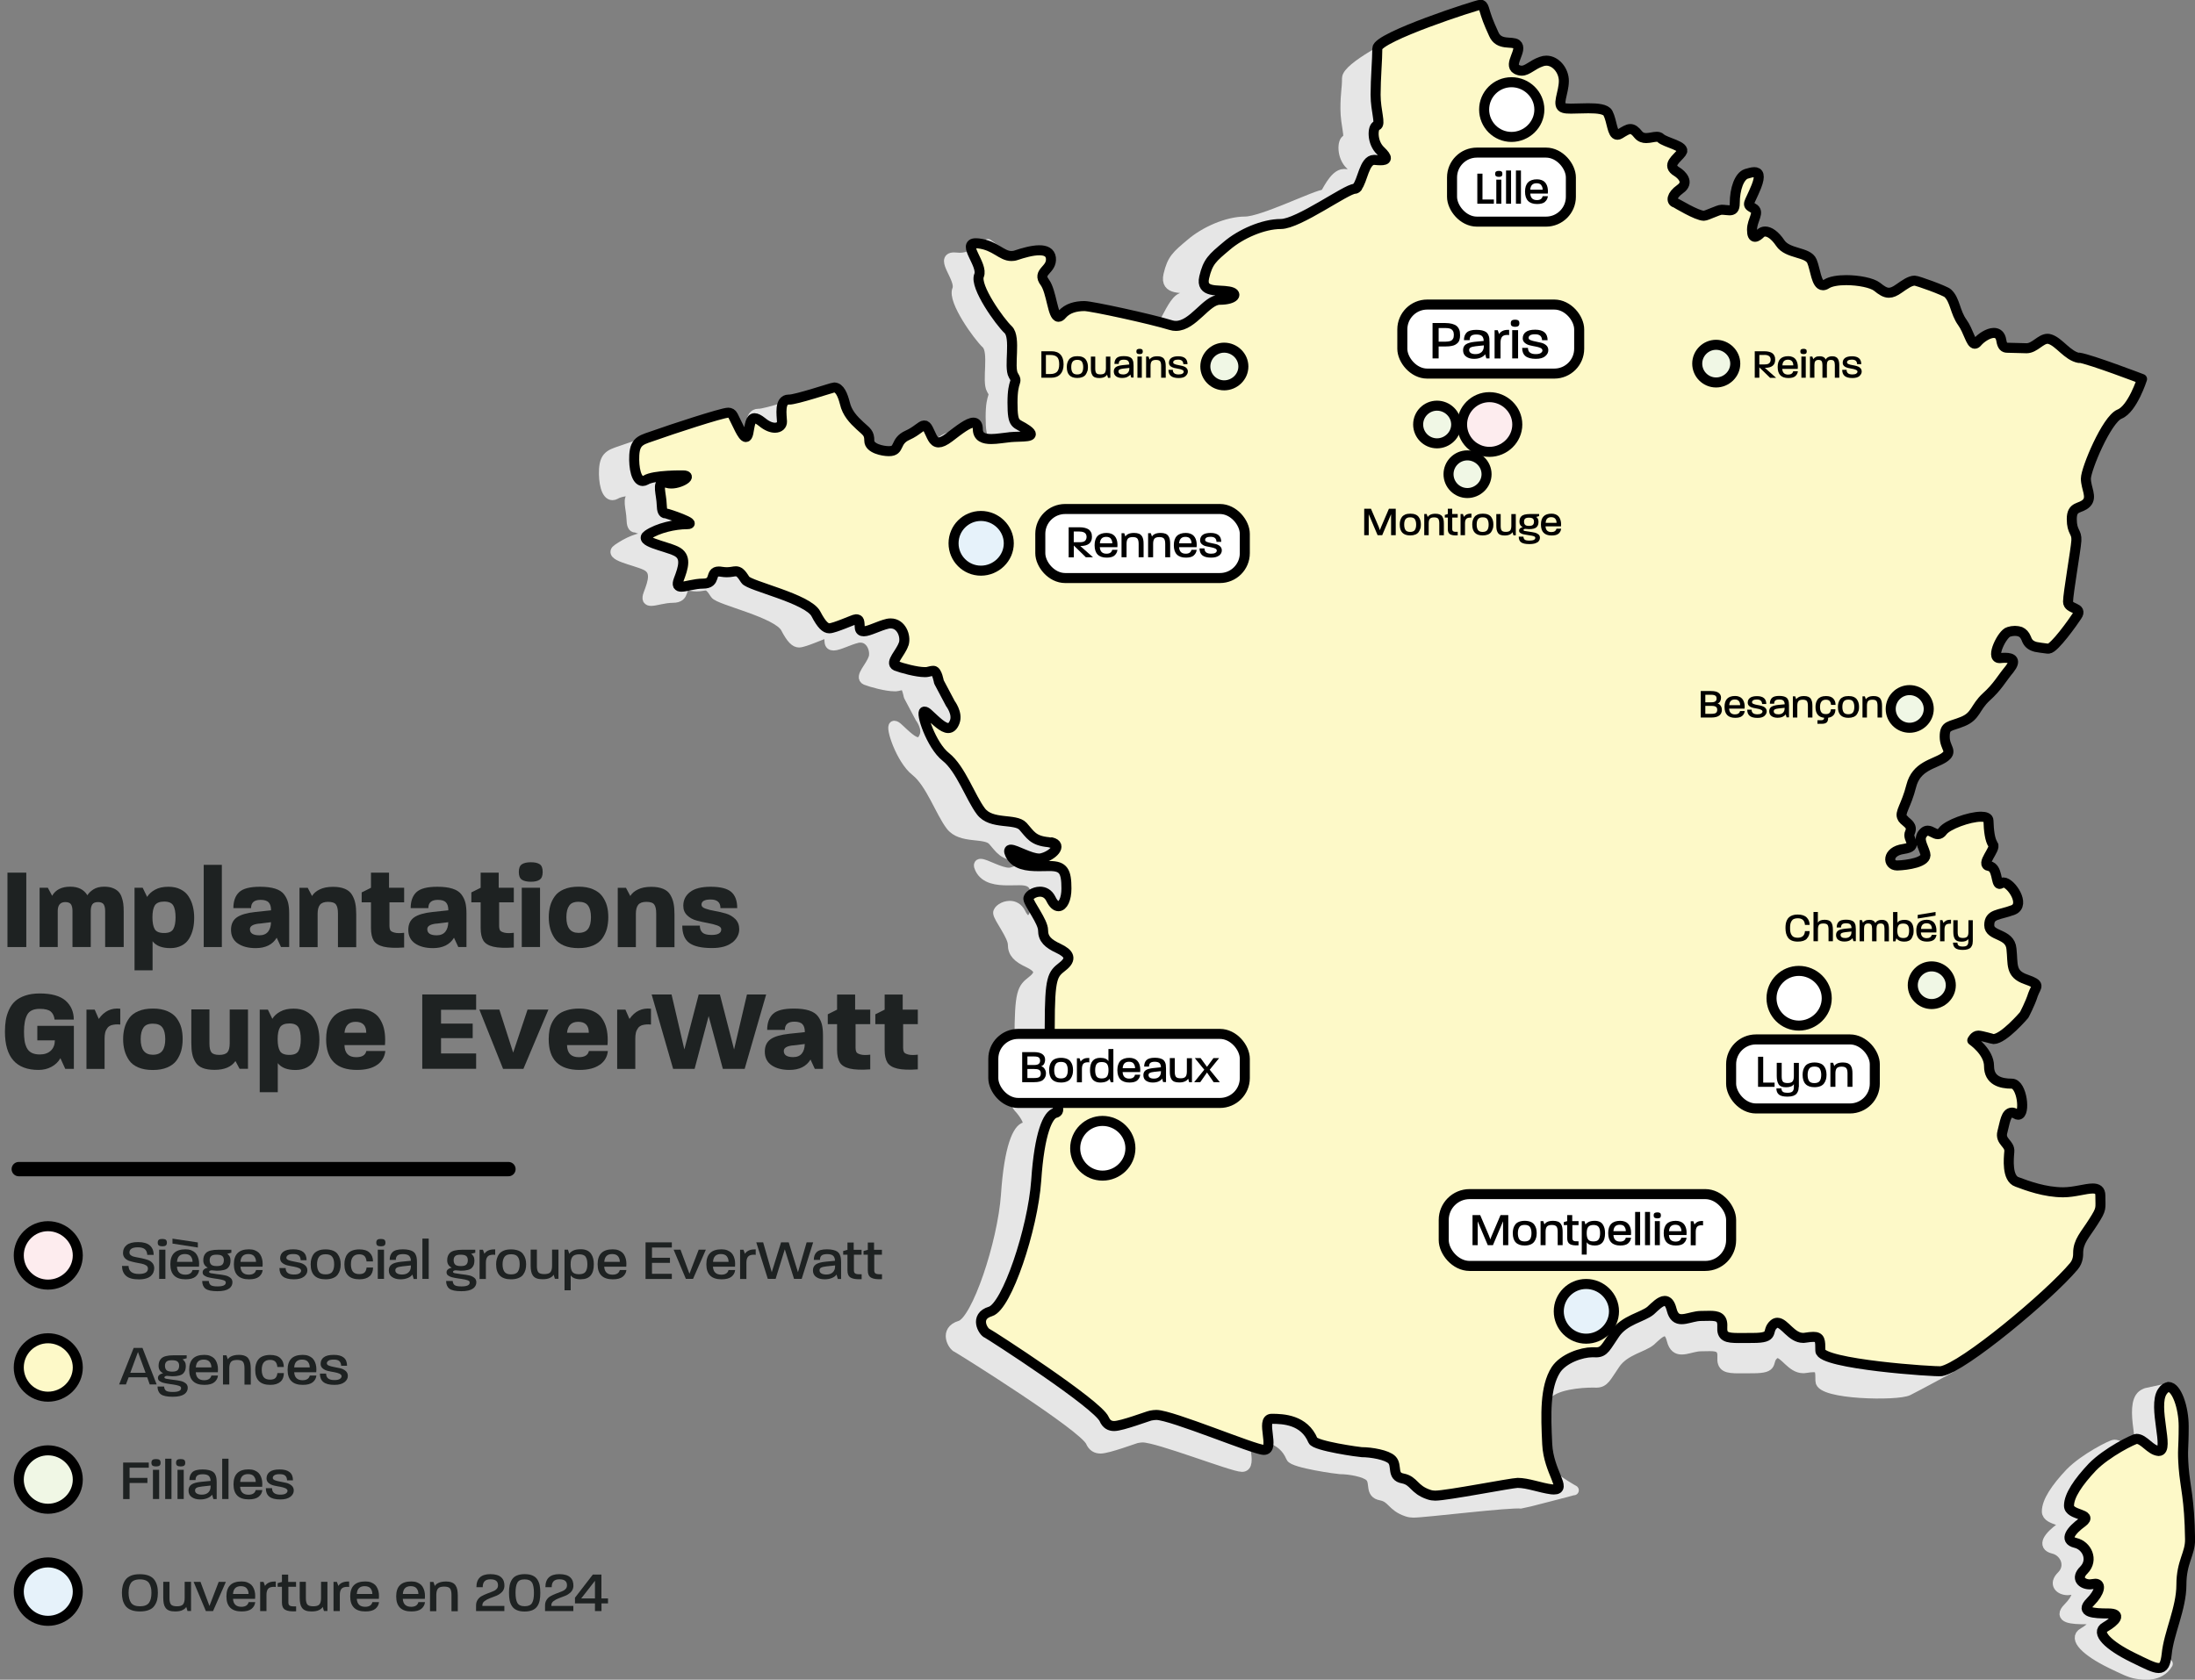 <?xml version="1.0" encoding="UTF-8"?>
<svg id="Calque_1" data-name="Calque 1" xmlns="http://www.w3.org/2000/svg" viewBox="0 0 306.43 234.56">
  <rect x="0" y="0" width="306.43" height="234.56" fill="#808080" stroke="none"/>
  <defs>
    <style>
      .cls-1 {
        fill: #e6f2fa;
      }

      .cls-1, .cls-2, .cls-3, .cls-4, .cls-5, .cls-6 {
        stroke-width: 1.4px;
      }

      .cls-1, .cls-3, .cls-4, .cls-5, .cls-7, .cls-6 {
        stroke: #000;
      }

      .cls-1, .cls-4 {
        stroke-miterlimit: 10;
      }

      .cls-8 {
        fill: #000;
      }

      .cls-8, .cls-9 {
        stroke-width: 0px;
      }

      .cls-2 {
        fill: #e6e6e6;
        stroke: #e6e6e6;
      }

      .cls-2, .cls-3, .cls-5, .cls-7, .cls-6 {
        stroke-linecap: round;
        stroke-linejoin: round;
      }

      .cls-3 {
        fill: #fdecee;
      }

      .cls-4 {
        fill: #f0f7e5;
      }

      .cls-5 {
        fill: #fff;
      }

      .cls-7 {
        fill: none;
        stroke-width: 2px;
      }

      .cls-6 {
        fill: #fdf9c8;
      }

      .cls-9 {
        fill: #1e2222;
      }
    </style>
  </defs>
  <g>
    <path class="cls-2" d="M194.99,5.91s-6.94,3.45-6.94,5.02-.22,1.98-.22,4.27.77,4.15.16,4.31c-.6.16-.72,2.37.56,3.54,1.01.98.91,1.3-.04,1.3-.22,0-.49-.02-.8-.05-.04,0-.07,0-.11,0-1.35,0-2.52,2.85-2.64,2.85-1.13,0-8.69,3.79-11.14,3.79s-5.59,1.37-7.56,3.06c-2.01,1.69-2.62,2.18-3.14,4.39-.52,2.25,1.97,1.69,3.42,1.97,1.45.24.85,1.16-1.25,1.16-1.87,0-2.93,5.97-5.35,5.97-.23,0-.47-.03-.71-.11-2.74-.85-11.07-2.66-12.06-2.66-1.2,0-2.36.3-3.11,1.16-.19.24-.36.34-.51.34-.83,0-.95-3.5-1.91-4.81-1.17-1.53,1.05-1.69.85-3.42-.11-.8-4.58-3.91-4.58-3.91,0,0-2.01,2.18-4.36,1.89-.14-.01-.27-.02-.37-.02-2.02,0,1.06,3.04.45,4.5-.64,1.53,2.9,6.48,4.07,7.57,1.13,1.09.04,5.23.72,6.36.72,1.17-.12.4-.12,3.82s.48,2.7,2.05,3.82c1.53,1.13-.68.85-2.45,1.01,0,0,0,0,0,.01h-.02c-.78.07-1.73.25-2.55.25-1.03,0-1.85-.27-1.87-1.37-.01-.66-.24-.92-.61-.92-.72,0-1.99.99-3.37,2.05-.67.51-2.3.71-2.66.71-.77,0-5.32,1.22-6.92,1.22h-.07c-.76,0-2.69-.36-2.69-1.45s-.36-1.24-1.29-2.09c-.92-.85-1.81-1.77-2.13-3.18-.28-1.08-.7-2.17-1.49-2.17-.24,0-5.4,1.74-6.32,1.69h-.03c-1.33,0-.97,2.18-.93,3.06.02.5-.36.87-.98.87-.48,0-1.11-.22-1.79-.79-.48-.38-.81-.54-1.06-.54-.56,0-.65.87-.87,2.08-.09.39-.2.55-.34.55-.48,0-1.23-1.91-1.79-2.97-.16-.31-.4-.43-.67-.43-.87,0-8.29,2.45-10.14,3.12s-2.85.69-2.98,2.78c-.1,1.85.31,3.64,1.17,3.64.14,0,.28-.04.44-.13,1.13-.72,5.17-.65,5.2-.65,1.63,0-.84,1.49-2.22,1.05-.19-.06-.35-.09-.47-.09-.99,0-.33,1.68-.29,3.11.02.88.19,1.23.53,1.23.27,0,3.85,1.31,2.16,1.31s-3.22.72-4.63,1.69c-1.37.93,2.33,1.53,3.9,2.26s1.08,2.25.4,4.03c-.27.73-.08.95.38.95.65,0,1.83-.43,3.03-.43,1.92,0,.86-1.69,2.19-1.69.12,0,.26.01.42.04.27.04.5.06.71.06.58,0,.95-.13,1.26-.13.4,0,.72.22,1.33,1.2.53.84,8.75,2.61,9.85,4.75.8,1.54,1.35,2.01,1.86,2.01.73,0,3.46-1.26,3.71-1.26.53,0,.49.26.55,1.15.02.39.23.53.55.53.75,0,2.13-.78,3.35-1.06.14-.03.28-.04.42-.04,1.48,0,2.13,1.75,1.83,2.82,0,.04-.04.04-.04.08,0,0,0,0,0,0-.36,1.16-1.97,2.61-1.05,3.02.81.32,2.88.88,4.01.88.16,0,.3,0,.41-.03.31-.08.58-.15.81-.15.5,0,.76,1.55.76,1.55l1.6,3.02s1.05,1.37.61,2.54c-.23.62-.54.88-.91.88-.72,0-1.67-.96-2.71-1.92-.27-.27-.47-.38-.61-.38-.61,0,.93,4.72,2.98,6.33,2.09,1.65,3.46,5.71,4.9,7.6,1.45,1.93,4.79.93,5.87,2.09,1.05,1.17,1.37,2.01,3.58,2.22.12.04.24.04.32.08.03-.02.05-.04.08-.06,1.62.39.13,1.87-1.37,2.22-.11.03-.23.04-.36.04-1.25,0-3.26-1.24-3.94-1.24-.26,0-.33.18-.09.68.7,1.45,2.39,1.63,3.99,1.63.53,0,1.06-.02,1.53-.02,1.93,0,2.33.76,2.33,3.14,0,1.51-.51,2.47-1.11,2.47-.35,0-.72-.32-1.06-1.02-.37-.75-.95-1.01-1.52-1.01-.86,0-1.67.6-1.62,1.01.08.72,2.05,3.18,2.05,4.38s.69,1.85,2.17,2.54c1.45.69,1.93,1.45.53,2.53-1.37,1.09-1.77,1.41-1.77,8.29s-1.01,8.45-.16,9.38c.72.76,1.57,2.01,1.29,2.53-.08.12-.16.2-.36.24-1,.24-2.21,2.7-2.66,9.46-.48,6.75-4.1,17.58-6.39,18.26-2.3.69-1.01,2.86-.44,3.06.43.2,17.73,11.02,18.65,13.15.31.7.78.95,1.39.95,1.06,0,4.8-1.42,5.09-1.46.3-.06.56-.09.8-.09,2.11,0,12.55,4.11,13.86,4.11,1.61,0-.53-4.34,1.08-4.34s4.55.12,5.76,3.02c.32.78,6.54,1.64,6.82,1.64,1.35,0,3.54.39,4.2,1.06.8.8-.08,2.33,1.53,2.61,1.61.32,1.49,1.53,3.62,2.25.32.11.62.15.9.15,1.65,0,13.49-1.47,15.08-1.26.13.01,7.22-1.86,7.32-1.86,0,0-7.67-4.06-8.1-9.26-3.16-38.16-16.59-192.89-16.59-192.89Z"/>
    <path class="cls-2" d="M192.23,17.57c-.6.16-.72,2.37.56,3.54,1.01.98.91,1.3-.04,1.3-.22,0-.49-.02-.8-.05-.04,0-.07,0-.11,0M215.83,194.94c1.06-1.62,5.02-1.87,6.46-1.87.09,0,.19,0,.27,0,.09,0,.18.01.27.01,1.16,0,1.39-.79,2.63-2.58,1.33-1.97,3.9-2.33,4.99-3.26.63-.58,1.36-1.34,1.97-1.34.4,0,.74.33.97,1.25.26,1.01.76,1.3,1.37,1.3.17,0,.35-.02.53-.05.69-.12,1.45-.4,2.17-.4.44,0,.85-.02,1.24-.02,1.07,0,1.83.17,1.75,1.51-.09,1.42.57,1.59,2.34,1.59.53,0,1.17-.01,1.93-.01,3.22,0,1.77-.93,2.94-1.93.16-.14.33-.19.49-.19.98,0,1.97,2.11,3.57,2.11.09,0,.19,0,.29-.02.49-.08.87-.12,1.15-.12.96,0,.98.48.98,1.93,0,1.89,10.71,2.1,12.25,1.33s5.79-3.09,5.79-3.09c0,0-22.38-7.72-22.76-8.1s-15.05-2.31-17.36-2.31-15.05,8.49-15.82,9.26-.39,5.02-.39,5.02Z"/>
    <path class="cls-6" d="M290.25,49.99c-1.61-.28-2.77-2.22-4.06-2.62-.11-.04-.23-.06-.35-.06-.95,0-1.8,1.32-2.92,1.32-.17,0-2.33-.07-2.7-.07-.41,0-.7-.2-.83-1.03-.12-.76-.53-1.04-1.04-1.04-.79,0-1.81.7-2.3,1.28-.13.16-.25.23-.36.23-.55,0-.89-1.79-1.73-2.96-1.05-1.45-1-3.14-2.05-4.1-.38-.35-4.22-1.75-4.61-1.75-.64,0-1.37.53-2.19,1.1-.56.4-1,.59-1.41.59-.53,0-1.01-.31-1.65-.83-.71-.56-2.6-.93-4.31-.93-1.12,0-2.16.16-2.74.53-.19.13-.36.18-.51.18-.93,0-1.06-2.25-1.54-3.36-.56-1.33-3.38-.97-4.42-2.53-.77-1.14-1.53-1.61-2.11-1.61-.25,0-.46.09-.62.24-.26.26-.56.5-.8.5s-.41-.25-.41-.98c0-1.41,1.16-2.49.16-3.02-1.01-.57-.61-.44.44-3.02.63-1.61.3-2.01-.28-2.01-.34,0-.76.14-1.12.24-.97.32-1.61,2.09-1.61,4.1,0,.83-.29.99-.74.99-.31,0-.69-.08-1.1-.08-.45,0-2.08.84-2.47.84-.99,0-3.87-1.79-4.03-1.84-.52-.16-.56-.97.72-1.89,1.33-.93.2-2.01-.44-2.41-1.57-.93,0-1.81.64-2.7.68-.89-2.3-1.37-2.94-2.01-.14-.13-.32-.18-.53-.18-.43,0-.96.18-1.48.18-.4,0-.78-.11-1.1-.49-.43-.54-.75-.77-1.1-.77-.39,0-.81.28-1.48.69-.13.08-.24.11-.34.11-.73,0-.74-1.91-1.31-3.01-.29-.58-1.46-.69-2.73-.69-.86,0-1.76.05-2.45.05-.42,0-.76-.02-.98-.09-1.09-.28,0-2.09,0-3.78,0-1.44-1.12-2.83-2.44-2.83-.23,0-.46.04-.7.13-1.28.44-1.92,1.27-2.75,1.27-.22,0-.45-.06-.71-.19-1.21-.64.93-2.77,0-3.5-.64-.48-2.46.24-3.18-1.41-.84-1.85-.97-2.25-1.37-3.58-.13-.39-.28-.53-.47-.53-.49,0-14.42,4.52-14.42,6.09s-.24,4.18-.24,6.48.77,4.15.16,4.31c-.6.16-.72,2.37.56,3.54,1.01.98.91,1.3-.04,1.3-.22,0-.49-.02-.8-.05-.04,0-.07,0-.11,0-1.35,0-1.6,2.96-2.35,3.79,0,.01.02.02.03.03-.12.15-.27.22-.38.22-1.13,0-7.85,4.91-10.3,4.91s-5.59,1.37-7.56,3.06c-2.01,1.69-2.62,2.18-3.14,4.39-.52,2.25,1.97,1.69,3.42,1.97,1.45.24.85,1.16-1.25,1.16-1.87,0-3.71,3.65-6.12,3.65-.23,0-.47-.03-.71-.11-2.74-.85-11.07-2.66-12.06-2.66-1.2,0-2.36.3-3.11,1.16-.19.24-.36.34-.51.34-.83,0-.95-3.5-1.91-4.81-1.17-1.53,1.05-1.69.85-3.42-.11-.8-.77-1.06-1.61-1.06-1,0-2.28.37-3.26.7-.23.08-.45.1-.65.1-1.38,0-2.23-1.47-4.59-1.76-.14-.01-.27-.02-.37-.02-2.02,0,1.06,3.04.45,4.5-.64,1.53,2.9,6.48,4.07,7.57,1.13,1.09.04,5.23.72,6.36.72,1.17-.12.4-.12,3.82s.48,2.7,2.05,3.82c1.53,1.13-.68.85-2.45,1.01,0,0,0,0,0,.01h-.02c-.78.07-1.73.25-2.55.25-1.03,0-1.85-.27-1.87-1.37-.01-.66-.24-.92-.61-.92-.72,0-1.99.99-3.37,2.05-.67.51-1.15.71-1.5.71-.77,0-.97-.96-1.44-1.84-.19-.38-.36-.53-.55-.53-.45,0-1.02.78-2.34,1.37-1.86.83-.99,2.22-2.58,2.22h-.07c-.76,0-2.69-.36-2.69-1.45s-.36-1.24-1.29-2.09c-.92-.85-1.81-1.77-2.13-3.18-.28-1.08-.7-2.17-1.49-2.17-.24,0-5.4,1.74-6.32,1.69h-.03c-1.33,0-.97,2.18-.93,3.06.02.5-.36.87-.98.87-.48,0-1.11-.22-1.79-.79-.48-.38-.81-.54-1.06-.54-.56,0-.65.87-.87,2.08-.09.39-.2.55-.34.55-.48,0-1.23-1.91-1.79-2.97-.16-.31-.4-.43-.67-.43-.87,0-8.29,2.45-10.14,3.12s-2.85.69-2.98,2.78c-.1,1.85.31,3.64,1.17,3.64.14,0,.28-.04.44-.13,1.13-.72,5.17-.65,5.2-.65,1.63,0-.84,1.49-2.22,1.05-.19-.06-.35-.09-.47-.09-.99,0-.33,1.68-.29,3.11.02.88.19,1.23.53,1.23.27,0,4.69,1.51,3,1.51s-4.06.53-5.47,1.49c-1.37.93,2.33,1.53,3.9,2.26s1.08,2.25.4,4.03c-.27.73-.08.95.38.95.65,0,1.83-.43,3.03-.43,1.92,0,.86-1.69,2.19-1.69.12,0,.26.01.42.04.27.04.5.06.71.06.58,0,.95-.13,1.26-.13.4,0,.72.22,1.33,1.2.53.84,8.75,2.61,9.85,4.75.8,1.54,1.35,2.01,1.86,2.01.73,0,3.46-1.26,3.71-1.26.53,0,.49.26.55,1.15.02.39.23.53.55.53.75,0,2.13-.78,3.35-1.06.14-.03.28-.04.42-.04,1.48,0,2.13,1.75,1.83,2.82,0,.04-.04.04-.04.08,0,0,0,0,0,0-.36,1.16-1.97,2.61-1.05,3.02.81.32,2.88.88,4.01.88.16,0,.3,0,.41-.03.31-.08.58-.15.81-.15.5,0,.76,1.55.76,1.55l1.6,3.02s1.05,1.37.61,2.54c-.23.62-.54.88-.91.88-.72,0-1.67-.96-2.71-1.92-.27-.27-.47-.38-.61-.38-.61,0,.93,4.72,2.98,6.33,2.09,1.65,3.46,5.71,4.9,7.6,1.45,1.93,4.79.93,5.87,2.09,1.05,1.17,1.37,2.01,3.58,2.22.12.04.24.04.32.08.03-.02.05-.04.08-.06,1.62.39.13,1.87-1.37,2.22-.11.03-.23.04-.36.04-1.25,0-3.26-1.24-3.94-1.24-.26,0-.33.18-.09.68.7,1.45,2.39,1.63,3.99,1.63.53,0,1.06-.02,1.53-.02,1.93,0,2.33.76,2.33,3.14,0,1.51-.51,2.47-1.11,2.47-.35,0-.72-.32-1.06-1.02-.37-.75-.95-1.01-1.52-1.01-.86,0-1.67.6-1.62,1.01.08.72,2.05,3.18,2.05,4.38s.69,1.85,2.17,2.54c1.45.69,1.93,1.45.53,2.53-1.37,1.09-1.77,1.41-1.77,8.29s-1.01,8.45-.16,9.38c.72.76,1.57,2.01,1.29,2.53-.08.12-.16.2-.36.24-1,.24-2.21,2.7-2.66,9.46-.48,6.75-4.1,17.58-6.39,18.26-2.3.69-1.01,2.86-.44,3.06.43.2,15.41,9.86,16.33,11.99.31.7.78.95,1.39.95,1.06,0,4.8-1.42,5.09-1.46.3-.06.56-.09.8-.09,2.11,0,13.7,4.88,15.01,4.88,1.61,0-.53-4.34,1.08-4.34s4.55.12,5.76,3.02c.32.78,6.54,1.64,6.82,1.64,1.35,0,3.54.39,4.2,1.06.8.8-.08,2.33,1.53,2.61,1.61.32,1.49,1.53,3.62,2.25.32.11.62.15.9.15,1.65,0,10.69-1.78,11.51-1.78,1.42,0,3.14.69,4.73.9.13.01.24.02.34.02,1.86,0-.75-2.44-.94-6.33-.2-4.14-.33-7.96,1.2-10.37,1.06-1.62,3.64-2.46,5.08-2.46.09,0,.19,0,.27,0,.09,0,.18.01.27.01,1.16,0,1.39-.79,2.63-2.58,1.33-1.97,3.9-2.33,4.99-3.26.63-.58,1.36-1.34,1.97-1.34.4,0,.74.33.97,1.25.26,1.01.76,1.3,1.37,1.3.17,0,.35-.02.53-.05.69-.12,1.45-.4,2.17-.4.44,0,.85-.02,1.24-.02,1.07,0,1.83.17,1.75,1.51-.09,1.42.57,1.59,2.34,1.59.53,0,1.17-.01,1.93-.01,3.22,0,1.77-.93,2.94-1.93.16-.14.33-.19.49-.19.98,0,1.97,2.11,3.57,2.11.09,0,.19,0,.29-.02.49-.08.87-.12,1.15-.12.96,0,.98.48.98,1.93,0,1.89,16.17,2.98,16.88,2.86,3.04-.51,15.07-10.54,18.52-14.66.61-.73.59-1.58.59-1.83,0-1.65.97-2.54,2.13-4.38,1.21-1.89.97-1.77.97-3.66,0-.75-.41-.98-1.06-.98-1,0-2.57.53-4.13.53-2.57,0-5.03-.92-6.44-1.45-1.45-.48-1.16-3.3-1.08-4.22.12-1.13-1.33-1.4-.97-2.74s.48-2.72,1.35-2.72c.15,0,.33.06.54.19.12.08.23.11.32.11,1.05,0,.55-4.34-.89-4.34-1.57,0-3.18-.44-3.18-2.45s-2.34-3.6-2.34-3.6c0,0,.32-.66.83-.66.46,0,2.01.48,2.13.48,1.42,0,4.28-3.36,4.28-3.36,0,0,.84-1.57,1.24-2.85.44-1.24,1.17-1.37-1-2.13-2.21-.77-1.77-2.09-2.01-4.26-.2-2.22-3.1-1.69-3.1-3.3s1.33-1.37,3.34-2.13c1.79-.73-.31-3.84-1.37-3.84-.1,0-.2.03-.27.09-.1.08-.18.12-.25.12-.54,0-.26-2.28-1.44-2.49-1.37-.2,1-2.41.52-3.02-.44-.61-.6-1.93-.64-3.34,0-.38-.42-.54-1.04-.54-1.64,0-4.71,1.12-5.36,2.03-.22.3-.44.41-.66.41-.47,0-.93-.49-1.42-.49-.18,0-.35.06-.54.24-.92.89-.12,1.81.2,2.97.36,1.21-2.57,1.61-3.9,1.65h-.04c-1.33,0-1.47-1.97.89-2.3,2.33-.36.4-1.29.92-2.33.39-.91-.33-1.24-.85-1.74,0,0,.01-.01.02-.02-.12-.08-.2-.16-.24-.28-.44-.69.53-1.63,1.24-4.43s3.14-3.02,4.55-3.94c1.37-.93.12-1.29.12-2.94s.69-1.37,2.54-2.13c1.85-.77,1.65-1.93,3.26-3.42,1.61-1.45,2.09-2.49,3.26-3.9.94-1.2.4-1.57-.63-1.57-.21,0-.45.01-.7.04-.03,0-.06,0-.09,0-1.28,0,.39-3.43,1.3-3.66.27-.09.57-.14.87-.14.26,0,.52.04.74.14,0,0,0-.01,0-.02.36.16.63.44.83.92.24.68.6,1,1.33,1.2.4.08.97.16,1.65.24.05,0,.09,0,.14,0,.79,0,3.47-3.79,3.96-4.55.89-1.29-1.24-.89-1.24-2.01s1.08-7.24,1.16-8.52c.08-1.29-.64-1.13-.64-3.02s1.21-1.37,2.05-2.22c.84-.84-.08-2.09-.08-3.42s2.9-8.28,4.7-9.01c1.81-.72,3.14-4.9,3.14-4.9,0,0-7.16-2.74-8.77-2.98Z"/>
    <path class="cls-2" d="M302.63,232.34c-1.16,1.93-3.47,1.54-4.36,1.4s-1.8-.6-3.59-1.46c-3.46-1.69-5.27-3.5-3.86-4.27,1.37-.81,2.38-1.89.4-1.89s-3.98-.12-2.49-1.61c1.35-1.35,1.54-2.54.7-2.54-.09,0-.61.09-.76.09-1.07,0-2.06-.83-.83-2.02,1.37-1.41.4-3.42-1.21-3.78-1.61-.4-.6-1.73,1.01-2.9,1.57-1.21-1.89-.88-1.89-2.29s1.29-3.3,3.26-5.39c2.01-2.05,5.8-3.94,6.17-3.94,1.03,0,1.93,1.6,3.08,1.69h.03c1.55,0-.9-6.21.49-8.29.28-.44.86-.62.86-.62l3.37-.73"/>
    <path class="cls-6" d="M302.73,193.71c-.28,0-.58.19-.86.62-1.4,2.08,1.06,8.29-.49,8.29h-.03c-1.15-.09-2.05-1.69-3.08-1.69-.37,0-4.16,1.88-6.17,3.94-1.97,2.09-3.26,3.99-3.26,5.39s3.46,1.09,1.89,2.29c-1.61,1.17-2.62,2.5-1.01,2.9,1.61.36,2.57,2.37,1.21,3.78-1.23,1.2-.25,2.02.83,2.02.15,0,.67-.09.76-.09.84,0,.65,1.18-.7,2.54-1.49,1.49.48,1.61,2.49,1.61s.97,1.09-.4,1.89c-1.41.77.4,2.58,3.86,4.27,1.79.87,2.9,1.46,3.59,1.46s.96-.55,1.12-1.95c.28-2.9,2.05-6.4,2.05-9.66s1.25-4.31,1.21-6.4c-.08-5.68-.68-7.25-.89-9.94-.2-2.7,0-2.42,0-5.8,0-2.68-1.01-5.5-2.12-5.5Z"/>
    <rect class="cls-5" x="201.55" y="166.75" width="40.12" height="10.03" rx="3.61" ry="3.61"/>
    <rect class="cls-5" x="138.67" y="144.38" width="35.11" height="9.64" rx="3.47" ry="3.47"/>
    <rect class="cls-5" x="241.67" y="145.15" width="20.06" height="9.64" rx="3.47" ry="3.47"/>
    <rect class="cls-5" x="145.23" y="71.08" width="28.55" height="9.64" rx="3.47" ry="3.47"/>
    <rect class="cls-5" x="195.77" y="42.53" width="24.69" height="9.64" rx="3.47" ry="3.47"/>
    <rect class="cls-5" x="202.71" y="21.31" width="16.59" height="9.64" rx="3.47" ry="3.47"/>
    <path class="cls-5" d="M153.92,164.17h0c-2.11,0-3.82-1.71-3.82-3.82h0c0-2.11,1.71-3.82,3.82-3.82h0c2.11,0,3.89,1.71,3.89,3.82h0c0,2.11-1.78,3.82-3.89,3.82Z"/>
    <path class="cls-5" d="M211.01,19.12h0c-2.11,0-3.82-1.71-3.82-3.82h0c0-2.11,1.71-3.82,3.82-3.82h0c2.11,0,3.89,1.71,3.89,3.82h0c0,2.11-1.78,3.82-3.89,3.82Z"/>
    <path class="cls-5" d="M251.13,143.22h0c-2.11,0-3.82-1.71-3.82-3.82h0c0-2.11,1.71-3.82,3.82-3.82h0c2.11,0,3.89,1.71,3.89,3.82h0c0,2.11-1.78,3.82-3.89,3.82Z"/>
    <path class="cls-1" d="M136.94,79.69h0c-2.11,0-3.82-1.71-3.82-3.82h0c0-2.11,1.71-3.82,3.82-3.82h0c2.11,0,3.89,1.71,3.89,3.82h0c0,2.11-1.78,3.82-3.89,3.82Z"/>
    <path class="cls-1" d="M221.43,186.94h0c-2.11,0-3.82-1.71-3.82-3.82h0c0-2.11,1.71-3.82,3.82-3.82h0c2.11,0,3.89,1.71,3.89,3.82h0c0,2.11-1.78,3.82-3.89,3.82Z"/>
    <path class="cls-3" d="M207.93,63.1h0c-2.11,0-3.82-1.71-3.82-3.82h0c0-2.11,1.71-3.82,3.82-3.82h0c2.11,0,3.89,1.71,3.89,3.82h0c0,2.11-1.78,3.82-3.89,3.82Z"/>
    <path class="cls-4" d="M204.85,68.85h0c-1.45,0-2.63-1.18-2.63-2.63h0c0-1.45,1.18-2.63,2.63-2.63h0c1.45,0,2.68,1.18,2.68,2.63h0c0,1.45-1.23,2.63-2.68,2.63Z"/>
    <path class="cls-4" d="M200.61,61.91h0c-1.45,0-2.63-1.18-2.63-2.63h0c0-1.45,1.18-2.63,2.63-2.63h0c1.45,0,2.68,1.18,2.68,2.63h0c0,1.45-1.23,2.63-2.68,2.63Z"/>
    <path class="cls-4" d="M170.9,53.81h0c-1.45,0-2.63-1.18-2.63-2.63h0c0-1.45,1.18-2.63,2.63-2.63h0c1.45,0,2.68,1.18,2.68,2.63h0c0,1.45-1.23,2.63-2.68,2.63Z"/>
    <path class="cls-4" d="M239.57,53.41h0c-1.45,0-2.63-1.18-2.63-2.63h0c0-1.45,1.18-2.63,2.63-2.63h0c1.45,0,2.68,1.18,2.68,2.63h0c0,1.45-1.23,2.63-2.68,2.63Z"/>
    <path class="cls-4" d="M266.58,101.63h0c-1.45,0-2.63-1.18-2.63-2.63h0c0-1.45,1.18-2.63,2.63-2.63h0c1.45,0,2.68,1.18,2.68,2.63h0c0,1.45-1.23,2.63-2.68,2.63Z"/>
    <path class="cls-4" d="M269.66,140.21h0c-1.45,0-2.63-1.18-2.63-2.63h0c0-1.45,1.18-2.63,2.63-2.63h0c1.45,0,2.68,1.18,2.68,2.63h0c0,1.45-1.23,2.63-2.68,2.63Z"/>
    <g>
      <path class="cls-8" d="M203.82,47.12c-.01.1-.04.22-.08.36-.04.14-.1.25-.19.35-.09.1-.2.19-.34.28-.14.09-.33.16-.56.2-.23.05-.5.07-.81.07h-1v1.67h-.85v-4.94h1.78c.36,0,.67.04.94.11.26.07.47.17.61.27.14.11.25.24.33.4.08.16.13.3.15.43.02.13.03.28.03.44,0,.14,0,.26-.02.36ZM202.93,46.43c-.03-.1-.07-.2-.15-.3s-.19-.19-.35-.24c-.17-.06-.37-.08-.62-.08h-.97v1.9h.99c.24,0,.44-.03.61-.08s.28-.14.35-.24c.07-.1.12-.2.14-.29.02-.1.03-.2.03-.33s-.01-.23-.04-.33Z"/>
      <path class="cls-8" d="M207.5,50.05l-.17-.59c-.1.18-.29.33-.57.46-.28.13-.6.19-.98.19-.45,0-.81-.1-1.1-.31-.29-.21-.43-.51-.43-.9,0-.36.13-.63.39-.81.26-.18.68-.3,1.25-.36l1.24-.12c-.01-.31-.09-.54-.24-.68s-.41-.22-.79-.22c-.35,0-.59.07-.73.2-.14.13-.2.33-.2.59h-.8c0-.45.13-.81.38-1.06s.7-.38,1.35-.38c.31,0,.58.03.81.08.23.06.41.13.54.22.13.09.24.22.31.37.08.16.13.32.15.48.02.16.03.36.03.59v2.25h-.45ZM207.13,48.23l-1.12.12c-.34.04-.58.1-.71.18-.14.08-.2.2-.2.35,0,.18.08.32.23.42.15.1.37.15.66.15.36,0,.64-.1.85-.29.2-.2.31-.47.31-.81v-.12Z"/>
      <path class="cls-8" d="M210.57,46.77c-.05,0-.09,0-.11,0-.39,0-.65.09-.78.28-.14.19-.2.46-.2.82v2.19h-.83v-3.95h.44l.19.55c.08-.16.22-.3.43-.42.21-.12.49-.18.84-.18h.13v.73s-.06,0-.12,0Z"/>
      <path class="cls-8" d="M211.96,45.53c-.1.07-.24.11-.44.11s-.35-.04-.46-.11c-.1-.07-.15-.2-.15-.39s.05-.32.15-.39c.1-.07.25-.11.46-.11s.34.04.44.11c.1.07.15.2.15.39s-.05.31-.15.39ZM211.11,50.05v-3.95h.82v3.95h-.82Z"/>
      <path class="cls-8" d="M215.71,49.75c-.29.24-.72.36-1.3.36-.66,0-1.14-.13-1.45-.38s-.46-.64-.46-1.15h.81c0,.58.36.87,1.08.87.32,0,.55-.05.7-.15.15-.1.23-.21.24-.35,0-.15-.09-.28-.27-.36-.19-.09-.42-.15-.69-.2-.27-.05-.54-.1-.81-.17-.27-.06-.5-.18-.69-.34-.19-.16-.29-.37-.29-.63,0-.37.14-.67.42-.88.28-.22.72-.33,1.31-.33,1.16,0,1.74.49,1.74,1.47h-.77c-.02-.28-.1-.49-.25-.62-.15-.14-.4-.21-.74-.21-.31,0-.53.05-.68.14-.14.1-.21.21-.21.36s.09.25.28.32c.19.08.42.14.69.19s.54.11.81.18c.27.07.5.19.69.36.19.17.28.4.28.67,0,.32-.14.6-.43.84Z"/>
    </g>
    <g>
      <path class="cls-8" d="M194.2,74.74v-2.93l-1.24,2.93h-.64l-1.24-2.93v2.93h-.63v-3.7h.94l1.08,2.52.17.48s0-.03.03-.1c.02-.06.05-.13.08-.21.03-.08.05-.14.07-.17l1.08-2.52h.95v3.7h-.64Z"/>
      <path class="cls-8" d="M198.27,73.83c-.05.17-.12.33-.23.48s-.26.26-.46.34c-.2.08-.44.12-.71.12-.98,0-1.46-.51-1.46-1.52,0-.21.02-.4.07-.57.05-.17.12-.33.23-.48s.26-.26.46-.35c.2-.08.44-.12.72-.12s.52.04.71.12c.2.08.35.2.46.35s.18.31.23.48c.05.17.07.36.07.57s-.02.4-.07.58ZM197.53,72.51c-.12-.18-.34-.27-.66-.27s-.53.09-.66.27-.18.43-.18.75.06.57.18.75.34.27.65.27.54-.09.66-.27c.12-.18.18-.43.18-.75s-.06-.56-.18-.75Z"/>
      <path class="cls-8" d="M200.93,74.74v-1.65c0-.29-.05-.51-.14-.64-.09-.13-.29-.2-.58-.2s-.5.07-.6.2c-.11.13-.16.35-.16.64v1.65h-.62v-2.96h.34l.14.42c.06-.12.18-.23.36-.32.18-.09.42-.14.73-.14.23,0,.43.03.59.1.16.07.28.16.36.29.08.13.14.28.17.43.03.16.05.35.05.58v1.6h-.61Z"/>
      <path class="cls-8" d="M202.74,72.28v1.61c0,.15.05.25.15.31.1.06.3.08.61.06v.5c-.49.03-.85-.02-1.06-.15-.22-.13-.32-.37-.32-.72v-1.61h-.42v-.37l.42-.13v-.74h.61v.74h.77v.5h-.76Z"/>
      <path class="cls-8" d="M205.34,72.28s-.07,0-.08,0c-.29,0-.48.07-.59.21s-.15.34-.15.61v1.64h-.62v-2.96h.33l.14.41c.06-.12.17-.22.32-.32.16-.09.37-.14.63-.14h.1v.55s-.05,0-.09,0Z"/>
      <path class="cls-8" d="M208.39,73.83c-.05.17-.12.33-.23.48s-.26.26-.46.34c-.2.08-.44.12-.71.12-.98,0-1.46-.51-1.46-1.52,0-.21.02-.4.07-.57.05-.17.12-.33.23-.48s.26-.26.46-.35c.2-.08.44-.12.72-.12s.52.04.71.12c.2.08.35.2.46.35s.18.31.23.48c.05.17.07.36.07.57s-.02.4-.07.58ZM207.65,72.51c-.12-.18-.34-.27-.66-.27s-.53.09-.66.27-.18.43-.18.75.06.57.18.75.34.27.65.27.54-.09.66-.27c.12-.18.18-.43.18-.75s-.06-.56-.18-.75Z"/>
      <path class="cls-8" d="M211.28,74.74l-.13-.43c-.07.13-.19.24-.37.33-.18.09-.42.14-.72.14-.24,0-.44-.03-.59-.09-.16-.06-.28-.16-.36-.29-.08-.13-.14-.27-.17-.42-.03-.15-.05-.35-.05-.57v-1.62h.61v1.67c0,.29.05.5.14.62.09.13.29.19.59.19s.5-.07.6-.2c.1-.13.16-.35.16-.64v-1.64h.62v2.96h-.34Z"/>
      <path class="cls-8" d="M214.63,75.72c-.22.17-.6.26-1.12.26-.56,0-.95-.09-1.17-.26-.22-.17-.32-.43-.32-.78h.65c.02.19.08.33.19.42.11.09.33.13.67.13.54,0,.8-.13.8-.38,0-.06-.02-.11-.05-.14s-.09-.07-.18-.1c-.09-.03-.16-.05-.23-.06-.07-.01-.17-.03-.32-.05-.07-.01-.16-.03-.29-.05-.13-.02-.23-.04-.3-.05-.07-.01-.16-.03-.27-.05s-.19-.05-.25-.08c-.06-.03-.12-.06-.19-.1s-.11-.09-.14-.15c-.03-.06-.04-.12-.04-.2,0-.23.17-.38.5-.47-.3-.15-.45-.4-.45-.75,0-.16.02-.3.06-.43.04-.12.11-.23.21-.34.1-.1.25-.18.45-.23.2-.05.44-.08.73-.08h1.3v.29l-.42.12c.1.05.18.13.24.25s.09.25.09.42-.02.31-.06.42-.1.23-.2.32c-.09.1-.23.17-.41.22-.18.05-.4.07-.67.07l-.51-.04c-.17.02-.25.07-.25.16,0,.06.05.11.14.13.1.02.31.06.64.1.05,0,.09.01.12.02.14.02.25.03.33.05.08.01.18.03.31.06.13.03.23.06.3.1s.15.08.23.14c.08.05.13.12.17.2s.06.17.06.27c0,.26-.11.47-.33.65ZM214,72.43c-.1-.09-.28-.14-.55-.14s-.44.05-.54.14c-.1.09-.15.23-.15.41,0,.2.05.35.15.45.1.1.28.15.55.15s.44-.05.54-.15c.1-.1.15-.25.15-.45,0-.18-.05-.31-.15-.41Z"/>
      <path class="cls-8" d="M217.58,74.52c-.21.18-.53.26-.97.26-.99,0-1.49-.51-1.49-1.53s.49-1.52,1.48-1.52c.21,0,.4.03.56.1.16.06.3.15.4.26.1.11.18.24.24.39.06.15.1.31.12.48s.02.35,0,.54h-2.16c.03.54.31.8.82.8.39,0,.63-.16.71-.47h.65c-.03.28-.15.51-.36.69ZM217.12,72.44c-.12-.15-.31-.22-.57-.22-.48,0-.74.26-.77.79h1.52s0,0,0,0c0,0,0,0,0,0,0-.22-.05-.41-.17-.56Z"/>
    </g>
    <g>
      <path class="cls-8" d="M247.1,52.75l-1.49-1.45v1.45h-.64v-3.7h1.32c.27,0,.5.03.69.08.2.05.35.12.45.2.1.08.19.17.25.29s.1.22.12.31c.01.09.02.19.02.31,0,.75-.48,1.13-1.44,1.13l1.57,1.39h-.86ZM246.32,49.57h-.71v1.32h.72c.34,0,.56-.06.68-.19.12-.12.18-.28.18-.47,0-.44-.29-.67-.87-.67Z"/>
      <path class="cls-8" d="M250.63,52.53c-.21.18-.53.26-.97.26-.99,0-1.49-.51-1.49-1.53s.49-1.52,1.48-1.52c.21,0,.4.03.56.1.16.06.3.15.4.26.1.11.18.24.24.39s.1.31.12.48c.02.17.02.35,0,.54h-2.16c.03.54.31.8.82.8.39,0,.63-.16.71-.47h.65c-.03.28-.15.51-.36.69ZM250.17,50.45c-.12-.15-.31-.22-.57-.22-.48,0-.74.26-.77.79h1.52s0,0,0,0c0,0,0,0,0,0,0-.22-.05-.41-.17-.56Z"/>
      <path class="cls-8" d="M252.12,49.37c-.07.05-.18.08-.33.08s-.26-.03-.34-.08c-.08-.05-.12-.15-.12-.29s.04-.24.12-.29c.08-.05.19-.08.34-.08s.26.03.33.08c.07.05.11.15.11.29s-.04.24-.11.29ZM251.48,52.75v-2.96h.61v2.96h-.61Z"/>
      <path class="cls-8" d="M256.15,52.75v-1.78c0-.24-.04-.41-.11-.53s-.22-.18-.44-.18-.36.06-.44.18c-.08.12-.12.29-.12.53v1.78h-.62v-1.78c0-.24-.04-.41-.11-.53s-.22-.18-.44-.18-.36.06-.45.18-.12.29-.12.53v1.78h-.62v-2.96h.33l.14.38c.05-.12.16-.21.31-.3s.35-.12.6-.12c.41,0,.68.15.82.46.05-.12.15-.23.31-.32.15-.09.36-.14.61-.14.2,0,.36.03.49.1.13.06.23.16.3.28s.12.25.14.39c.03.14.04.31.04.49v1.74h-.62Z"/>
      <path class="cls-8" d="M259.58,52.52c-.22.18-.54.27-.98.27-.49,0-.86-.1-1.08-.29-.23-.19-.34-.48-.34-.86h.61c0,.44.27.65.81.65.24,0,.41-.04.53-.11.11-.07.17-.16.18-.26,0-.12-.06-.21-.21-.27-.14-.07-.31-.12-.51-.15s-.41-.08-.61-.12c-.2-.05-.38-.13-.52-.25s-.21-.28-.21-.47c0-.28.1-.5.31-.66.21-.16.54-.25.98-.25.87,0,1.3.37,1.3,1.1h-.58c-.01-.21-.07-.36-.18-.47-.11-.1-.3-.16-.56-.16-.23,0-.4.04-.51.11-.11.07-.16.16-.16.27s.07.19.21.24c.14.06.31.11.51.14s.41.08.61.13.37.14.51.27c.14.13.21.3.21.5,0,.24-.11.45-.32.63Z"/>
    </g>
    <g>
      <path class="cls-8" d="M240.03,99.9c-.23.2-.61.3-1.13.3h-1.47v-3.7h1.45c.47,0,.82.08,1.04.25.23.17.34.39.34.67,0,.2-.04.37-.12.52s-.2.25-.37.29c.19.05.34.17.45.34.11.17.16.35.16.56,0,.32-.11.57-.34.77ZM239.48,97.16c-.1-.09-.3-.14-.58-.14h-.83v1.05h.87c.47,0,.7-.17.7-.52,0-.17-.05-.31-.15-.4ZM239.66,98.83c-.04-.08-.1-.13-.19-.17s-.16-.06-.24-.07c-.08-.01-.18-.02-.29-.02h-.87v1.11h.86c.32,0,.53-.05.64-.14.11-.1.16-.24.16-.42,0-.12-.02-.21-.06-.29Z"/>
      <path class="cls-8" d="M243.21,99.98c-.21.18-.53.26-.97.26-.99,0-1.49-.51-1.49-1.53s.49-1.52,1.48-1.52c.21,0,.4.03.56.1.16.06.3.15.4.26.1.11.18.24.24.39s.1.31.12.48c.02.17.02.35,0,.54h-2.16c.03.54.31.8.82.8.39,0,.63-.16.71-.47h.65c-.03.28-.15.51-.36.69ZM242.75,97.9c-.12-.15-.31-.22-.57-.22-.48,0-.74.26-.77.79h1.52s0,0,0,0c0,0,0,0,0,0,0-.22-.05-.41-.17-.56Z"/>
      <path class="cls-8" d="M246.32,99.98c-.22.18-.54.27-.98.27-.49,0-.86-.1-1.08-.29-.23-.19-.34-.48-.34-.86h.61c0,.44.27.65.81.65.24,0,.41-.04.53-.11.11-.07.17-.16.18-.26,0-.12-.06-.21-.21-.27-.14-.07-.31-.12-.51-.15s-.41-.08-.61-.12c-.2-.05-.38-.13-.52-.25s-.21-.28-.21-.47c0-.28.1-.5.31-.66.21-.16.54-.25.98-.25.87,0,1.3.37,1.3,1.1h-.58c-.01-.21-.07-.36-.19-.47-.11-.1-.3-.16-.55-.16-.23,0-.4.04-.51.11-.11.07-.16.16-.16.27s.07.19.21.24c.14.06.31.11.51.14s.41.08.61.13.37.14.51.27c.14.13.21.3.21.5,0,.24-.11.45-.32.63Z"/>
      <path class="cls-8" d="M249.42,100.2l-.13-.45c-.08.13-.22.24-.42.34-.21.1-.45.14-.74.14-.33,0-.61-.08-.82-.23s-.32-.38-.32-.68c0-.27.1-.47.29-.61.2-.13.51-.22.94-.27l.93-.09c0-.23-.07-.4-.18-.51-.11-.11-.31-.16-.59-.16-.26,0-.44.05-.55.15-.1.1-.15.25-.15.44h-.6c0-.34.09-.6.28-.8.19-.19.53-.29,1.01-.29.24,0,.44.02.61.06.17.04.3.1.4.17.1.07.18.16.23.28s.1.24.11.36c.02.12.03.27.03.44v1.68h-.33ZM249.15,98.84l-.84.09c-.25.03-.43.07-.54.13-.1.06-.15.15-.15.27,0,.13.06.24.17.31.11.08.28.11.49.11.27,0,.48-.07.63-.22.15-.15.23-.35.23-.61v-.09Z"/>
      <path class="cls-8" d="M252.39,100.2v-1.65c0-.29-.05-.51-.14-.64-.09-.13-.29-.2-.58-.2s-.5.07-.6.2c-.11.13-.16.35-.16.64v1.65h-.62v-2.96h.33l.14.42c.06-.12.18-.23.36-.32.18-.09.42-.14.73-.14.24,0,.43.03.59.1.16.07.28.16.36.29.08.13.14.28.17.43.03.16.05.35.05.58v1.6h-.61Z"/>
      <path class="cls-8" d="M255.98,99.85c-.17.2-.42.33-.76.38,0,.32-.08.54-.22.66-.14.12-.35.18-.61.18h-.67v-.5h.59c.22,0,.33-.11.35-.34-.81-.08-1.21-.59-1.21-1.5,0-.21.02-.4.07-.58.05-.17.12-.33.23-.48.11-.15.26-.26.46-.35.2-.08.43-.12.71-.12.44,0,.77.11.99.33s.34.52.34.9h-.63c-.02-.24-.09-.42-.2-.54-.11-.12-.28-.18-.52-.18-.54,0-.82.34-.82,1.02,0,.31.06.56.18.73.12.18.34.26.64.26.24,0,.41-.06.51-.17.11-.11.17-.28.19-.5h.63c0,.33-.08.6-.25.8Z"/>
      <path class="cls-8" d="M259.44,99.3c-.05.17-.12.33-.23.48-.11.15-.26.26-.46.34s-.44.12-.71.12c-.98,0-1.46-.51-1.46-1.52,0-.21.02-.4.07-.57.05-.17.12-.33.23-.48.1-.15.26-.26.46-.35.2-.08.44-.12.72-.12s.52.04.71.12.35.2.46.35c.11.15.18.31.23.48.05.17.07.36.07.57s-.02.4-.07.58ZM258.7,97.97c-.12-.18-.34-.27-.66-.27s-.54.09-.66.27c-.12.18-.18.43-.18.75s.06.57.18.75c.12.18.34.27.65.27s.54-.09.66-.27c.12-.18.18-.43.18-.75s-.06-.56-.18-.75Z"/>
      <path class="cls-8" d="M262.11,100.2v-1.65c0-.29-.05-.51-.14-.64-.09-.13-.29-.2-.58-.2s-.5.07-.6.2c-.11.13-.16.35-.16.64v1.65h-.62v-2.96h.33l.14.42c.06-.12.18-.23.36-.32.18-.09.42-.14.73-.14.24,0,.43.03.59.1.16.07.28.16.36.29.08.13.14.28.17.43.03.16.05.35.05.58v1.6h-.61Z"/>
    </g>
    <g>
      <path class="cls-8" d="M252.24,131.09c-.27.27-.69.4-1.27.4-.33,0-.61-.05-.84-.15-.23-.1-.41-.24-.53-.42-.12-.18-.21-.38-.26-.59-.05-.21-.08-.46-.08-.73,0-.22.01-.41.04-.59.03-.18.08-.35.16-.51.08-.17.18-.31.31-.42.12-.11.29-.2.49-.27s.44-.1.7-.1c.57,0,.99.14,1.26.41.27.27.41.62.41,1.04h-.65c-.04-.62-.38-.93-1.02-.93-.21,0-.39.04-.53.1s-.25.17-.33.3c-.08.13-.13.27-.16.42-.03.15-.04.33-.04.54s.01.38.04.54c.03.15.08.29.16.42s.18.23.33.3.32.1.53.1c.64,0,.98-.31,1.02-.93h.65c0,.44-.13.79-.4,1.06Z"/>
      <path class="cls-8" d="M255.27,131.45v-1.66c0-.3-.05-.51-.14-.64-.09-.12-.29-.19-.58-.19s-.5.06-.6.19c-.1.12-.16.34-.16.63v1.66h-.62v-4.09h.61v1.5c.15-.27.46-.41.94-.41.45,0,.76.12.92.35.16.23.24.58.24,1.05v1.6h-.61Z"/>
      <path class="cls-8" d="M258.75,131.45l-.13-.45c-.08.13-.22.24-.42.34s-.45.14-.74.14c-.33,0-.61-.08-.82-.23s-.32-.38-.32-.68c0-.27.1-.47.29-.61.2-.14.51-.22.94-.27l.93-.09c0-.23-.07-.4-.18-.51-.11-.11-.31-.16-.59-.16-.26,0-.44.05-.55.15-.1.1-.15.25-.15.44h-.6c0-.34.09-.6.28-.8.19-.19.53-.29,1.01-.29.24,0,.44.02.61.06.17.04.3.1.4.17.1.07.18.16.23.28.06.12.1.24.11.36.02.12.03.27.03.45v1.68h-.33ZM258.48,130.08l-.84.09c-.25.03-.43.07-.54.13s-.15.15-.15.27c0,.13.06.24.17.31.11.08.28.11.49.11.27,0,.48-.07.63-.22s.23-.35.23-.61v-.09Z"/>
      <path class="cls-8" d="M263.08,131.45v-1.78c0-.24-.04-.41-.11-.53-.07-.12-.22-.18-.44-.18s-.36.06-.44.18c-.08.12-.12.29-.12.53v1.78h-.62v-1.78c0-.24-.04-.41-.11-.53-.07-.12-.22-.18-.44-.18s-.36.06-.45.18c-.08.12-.12.29-.12.53v1.78h-.62v-2.96h.33l.14.38c.05-.12.16-.22.31-.3.15-.08.35-.12.6-.12.41,0,.68.15.82.46.05-.12.15-.23.31-.32.15-.09.36-.14.61-.14.2,0,.36.03.49.1s.23.16.3.28c.07.12.12.25.14.39.03.14.04.31.04.49v1.74h-.62Z"/>
      <path class="cls-8" d="M267.07,130.55c-.04.17-.11.33-.2.48s-.22.26-.39.34-.37.12-.6.12c-.32,0-.57-.05-.75-.14-.18-.09-.31-.2-.39-.33l-.13.43h-.33v-4.09h.61v1.49c.17-.27.51-.4,1.01-.4.83,0,1.25.51,1.25,1.52,0,.22-.02.41-.06.58ZM266.34,129.22c-.12-.17-.33-.25-.65-.25s-.54.08-.65.25c-.11.17-.17.42-.17.74s.06.59.18.77c.12.17.34.26.66.26s.52-.09.64-.26c.11-.17.17-.42.17-.76s-.06-.58-.17-.75Z"/>
      <path class="cls-8" d="M269.98,131.23c-.21.17-.53.26-.97.26-.99,0-1.49-.51-1.49-1.53s.49-1.52,1.48-1.52c.21,0,.4.03.56.1s.3.15.4.26c.1.11.18.24.24.39s.1.31.12.48c.02.17.02.35,0,.54h-2.16c.03.54.31.8.82.8.39,0,.63-.16.71-.47h.65c-.03.28-.15.51-.36.69ZM270.21,127.86l-2.49.41v-.51l2.49-.41v.51ZM269.52,129.15c-.12-.15-.31-.22-.57-.22-.48,0-.74.26-.77.79h1.52s0,0,0,0c0,0,0,0,0,0,0-.22-.05-.41-.17-.56Z"/>
      <path class="cls-8" d="M272.28,128.99s-.07,0-.08,0c-.29,0-.49.07-.59.21-.1.14-.15.34-.15.61v1.64h-.62v-2.96h.33l.15.41c.06-.12.17-.22.32-.32.16-.09.37-.14.63-.14h.1v.55s-.05,0-.09,0Z"/>
      <path class="cls-8" d="M275.4,131.47c0,.16-.02.31-.05.43-.04.12-.1.25-.19.37-.09.12-.23.21-.43.28-.19.07-.43.1-.71.1-.51,0-.86-.09-1.07-.27-.2-.18-.3-.43-.3-.75h.61c0,.09.02.16.04.22.02.06.05.11.1.17.05.05.13.09.23.12.1.03.23.04.39.04.3,0,.5-.06.61-.18.1-.12.16-.28.16-.49v-.39c-.16.25-.48.38-.94.38s-.76-.11-.92-.34-.24-.57-.24-1.04v-1.62h.61v1.67c0,.29.05.5.14.62.09.12.29.19.59.19s.5-.07.61-.2c.11-.13.16-.35.16-.64v-1.64h.61v2.98Z"/>
    </g>
    <g>
      <path class="cls-8" d="M206.24,28.45v-4.2h.72v3.61h1.59v.59h-2.32Z"/>
      <path class="cls-8" d="M209.62,24.61c-.08.06-.21.09-.37.09s-.3-.03-.39-.09-.13-.17-.13-.33.04-.27.13-.33c.09-.06.22-.09.39-.09s.29.03.37.09c.08.06.12.17.12.33s-.04.27-.12.33ZM208.89,28.45v-3.36h.7v3.36h-.7Z"/>
      <path class="cls-8" d="M210.25,28.45v-4.64h.7v4.64h-.7Z"/>
      <path class="cls-8" d="M211.63,28.45v-4.64h.7v4.64h-.7Z"/>
      <path class="cls-8" d="M215.69,28.19c-.24.2-.6.3-1.1.3-1.12,0-1.69-.58-1.69-1.73s.56-1.72,1.68-1.72c.24,0,.45.04.64.11.19.07.34.17.45.29.12.12.21.27.28.44.07.17.11.35.13.54.02.19.02.39,0,.61h-2.45c.04.61.35.91.93.91.45,0,.71-.18.8-.54h.73c-.04.32-.17.58-.41.78ZM215.16,25.84c-.14-.17-.35-.25-.65-.25-.55,0-.84.3-.88.9h1.73s0,0,0,0c0,0,0,0,0,0,0-.25-.06-.46-.2-.63Z"/>
    </g>
    <g>
      <path class="cls-8" d="M148.02,52.26c-.3.33-.73.49-1.29.49h-1.35v-3.7h1.41c.56,0,.98.16,1.26.47.29.31.43.77.43,1.36s-.15,1.05-.45,1.38ZM147.57,49.86c-.19-.19-.5-.29-.92-.29h-.64v2.66h.61c.42,0,.73-.1.94-.31.2-.21.31-.56.31-1.04,0-.49-.1-.82-.29-1.02Z"/>
      <path class="cls-8" d="M151.79,51.84c-.05.17-.12.33-.23.48-.11.15-.26.26-.46.34-.2.08-.44.12-.71.12-.98,0-1.46-.51-1.46-1.52,0-.21.02-.4.07-.57.05-.17.12-.33.23-.48s.26-.26.46-.35c.2-.08.44-.12.72-.12s.52.04.71.12.35.2.46.35.18.31.23.48c.05.17.07.36.07.57s-.02.4-.07.58ZM151.05,50.52c-.12-.18-.34-.27-.66-.27s-.53.09-.66.27-.18.43-.18.75.06.57.18.75.34.27.65.27.54-.09.66-.27c.12-.18.18-.43.18-.75s-.06-.56-.18-.75Z"/>
      <path class="cls-8" d="M154.68,52.75l-.13-.43c-.07.13-.19.24-.37.33-.18.09-.42.14-.72.14-.24,0-.44-.03-.59-.09-.16-.06-.28-.16-.36-.29-.08-.13-.14-.27-.17-.42-.03-.15-.05-.35-.05-.57v-1.62h.61v1.67c0,.29.05.5.14.62.09.13.29.19.59.19s.5-.07.6-.2c.1-.13.16-.35.16-.64v-1.64h.62v2.96h-.34Z"/>
      <path class="cls-8" d="M157.93,52.75l-.13-.45c-.08.13-.22.24-.43.34-.21.1-.45.14-.74.14-.34,0-.61-.08-.82-.23-.21-.15-.32-.38-.32-.68,0-.27.1-.47.29-.61s.51-.22.94-.27l.93-.09c0-.23-.07-.4-.18-.51s-.31-.16-.59-.16c-.26,0-.44.05-.55.15-.1.1-.15.25-.15.44h-.6c0-.34.09-.6.28-.8s.53-.29,1.01-.29c.23,0,.44.02.61.06.17.04.3.1.4.17.1.07.18.16.23.28s.1.24.11.36c.02.12.03.27.03.44v1.68h-.34ZM157.66,51.38l-.84.09c-.25.03-.43.07-.53.13-.1.06-.15.15-.15.27,0,.13.06.24.17.31s.28.11.49.11c.27,0,.48-.07.63-.22s.23-.35.23-.61v-.09Z"/>
      <path class="cls-8" d="M159.43,49.37c-.07.05-.18.08-.33.08s-.26-.03-.34-.08c-.08-.05-.12-.15-.12-.29s.04-.24.12-.29c.08-.05.19-.08.34-.08s.26.03.33.08c.07.05.11.15.11.29s-.04.24-.11.29ZM158.79,52.75v-2.96h.61v2.96h-.61Z"/>
      <path class="cls-8" d="M162.1,52.75v-1.65c0-.29-.05-.51-.14-.64-.09-.13-.29-.2-.58-.2s-.5.07-.6.2c-.11.13-.16.35-.16.64v1.65h-.62v-2.96h.34l.14.42c.06-.12.18-.23.36-.32.18-.09.42-.14.73-.14.24,0,.43.03.59.1.16.07.28.16.36.29.08.13.14.28.17.43.03.16.05.35.05.58v1.6h-.61Z"/>
      <path class="cls-8" d="M165.52,52.52c-.22.18-.54.27-.98.27-.49,0-.85-.1-1.08-.29-.23-.19-.34-.48-.34-.86h.61c0,.44.27.65.81.65.24,0,.41-.04.53-.11s.17-.16.18-.26c0-.12-.06-.21-.21-.27-.14-.07-.31-.12-.51-.15-.2-.03-.41-.08-.61-.12-.2-.05-.38-.13-.52-.25s-.21-.28-.21-.47c0-.28.1-.5.31-.66.21-.16.54-.25.98-.25.87,0,1.3.37,1.3,1.1h-.58c-.01-.21-.07-.36-.19-.47s-.3-.16-.56-.16c-.23,0-.4.04-.51.11s-.16.16-.16.27.07.19.21.24c.14.06.31.11.51.14.2.04.4.08.61.13.2.05.37.14.51.27.14.13.21.3.21.5,0,.24-.11.45-.32.63Z"/>
    </g>
    <g>
      <path class="cls-8" d="M145.65,150.78c-.26.23-.69.34-1.28.34h-1.67v-4.2h1.64c.53,0,.93.1,1.18.29.26.19.38.44.38.76,0,.22-.05.42-.14.59s-.23.28-.42.33c.21.06.38.19.5.38.12.19.18.4.18.63,0,.36-.13.65-.39.88ZM145.03,147.68c-.12-.1-.34-.15-.66-.15h-.94v1.19h.98c.53,0,.79-.2.79-.59,0-.2-.06-.35-.17-.45ZM145.23,149.57c-.05-.09-.12-.15-.21-.19-.09-.04-.18-.07-.28-.08-.09-.01-.2-.02-.33-.02h-.98v1.26h.97c.36,0,.6-.05.72-.16s.18-.27.18-.47c0-.13-.02-.24-.07-.33Z"/>
      <path class="cls-8" d="M149.71,150.1c-.05.19-.14.38-.26.54-.12.17-.3.3-.52.39-.23.09-.5.14-.81.14-1.11,0-1.66-.58-1.66-1.73,0-.24.03-.45.08-.65.05-.19.14-.38.26-.54.12-.17.29-.3.52-.39.23-.09.5-.14.81-.14s.58.05.81.14c.23.09.4.22.52.39.12.17.21.35.26.54.05.2.08.41.08.65s-.03.46-.08.65ZM148.87,148.6c-.14-.21-.38-.31-.75-.31s-.61.1-.74.31c-.14.21-.21.49-.21.85s.07.65.2.85c.14.2.38.3.74.3s.61-.1.75-.3.21-.49.21-.85-.07-.64-.2-.85Z"/>
      <path class="cls-8" d="M151.97,148.34s-.07,0-.09,0c-.33,0-.55.08-.67.24-.12.16-.17.39-.17.7v1.86h-.7v-3.36h.37l.16.47c.07-.14.19-.25.37-.36s.42-.15.72-.15h.11v.62s-.05,0-.1,0Z"/>
      <path class="cls-8" d="M155.06,151.12l-.16-.48c-.07.14-.21.26-.43.37-.21.1-.5.16-.86.16-.27,0-.5-.05-.69-.14s-.34-.22-.45-.38-.18-.34-.23-.54c-.05-.2-.07-.42-.07-.66,0-1.15.48-1.73,1.43-1.73.56,0,.94.15,1.14.46v-1.69h.69v4.64h-.38ZM154.56,148.6c-.13-.19-.38-.29-.75-.29s-.6.09-.73.29-.19.47-.19.85.06.66.19.86.37.29.73.29.61-.1.74-.29.2-.48.2-.86-.06-.65-.19-.85Z"/>
      <path class="cls-8" d="M158.78,150.87c-.24.2-.6.3-1.1.3-1.12,0-1.69-.58-1.69-1.73s.56-1.72,1.68-1.72c.24,0,.45.04.64.11s.34.17.45.29c.12.12.21.27.28.44.07.17.11.35.13.54.02.19.02.39,0,.61h-2.45c.04.61.35.91.93.91.45,0,.71-.18.8-.54h.73c-.04.32-.17.58-.41.78ZM158.26,148.52c-.14-.17-.35-.25-.65-.25-.55,0-.84.3-.88.9h1.73s0,0,0,0c0,0,0,0,0,0,0-.25-.06-.46-.2-.63Z"/>
      <path class="cls-8" d="M162.38,151.12l-.14-.5c-.09.15-.25.28-.48.39-.23.11-.51.16-.84.16-.38,0-.69-.09-.94-.26-.24-.17-.36-.43-.36-.77,0-.31.11-.54.33-.69s.58-.25,1.06-.3l1.06-.11c0-.26-.08-.46-.2-.58-.13-.12-.35-.19-.67-.19-.3,0-.5.06-.62.17-.12.11-.17.28-.17.5h-.68c0-.38.11-.69.32-.9s.6-.33,1.15-.33c.27,0,.5.02.69.07.19.05.34.11.46.19.11.08.2.18.27.32.07.13.11.27.13.41.02.14.03.31.03.5v1.91h-.38ZM162.07,149.58l-.95.1c-.29.03-.49.08-.61.15-.12.07-.17.17-.17.3,0,.15.06.27.19.36s.32.13.56.13c.31,0,.55-.08.72-.25.17-.17.26-.4.26-.69v-.1Z"/>
      <path class="cls-8" d="M166.01,151.12l-.14-.49c-.07.14-.21.27-.42.37-.2.1-.48.16-.82.16-.27,0-.5-.04-.67-.1-.18-.07-.31-.18-.41-.33-.09-.15-.16-.31-.19-.48-.04-.17-.05-.39-.05-.65v-1.84h.69v1.9c0,.33.05.56.16.71.11.14.33.21.67.21s.56-.08.68-.23c.12-.15.18-.39.18-.72v-1.86h.71v3.36h-.39Z"/>
      <path class="cls-8" d="M169.43,151.12l-.93-1.35-.94,1.35h-.85l1.41-1.74-1.32-1.62h.81l.89,1.22.9-1.22h.79l-1.31,1.62,1.41,1.74h-.85Z"/>
    </g>
    <g>
      <path class="cls-8" d="M245.43,151.77v-4.2h.72v3.61h1.59v.59h-2.32Z"/>
      <path class="cls-8" d="M251.1,151.8c0,.18-.02.35-.06.49-.04.14-.12.28-.22.42-.11.14-.27.24-.48.32-.22.07-.48.11-.8.11-.58,0-.98-.1-1.21-.3-.23-.2-.34-.48-.34-.85h.7c0,.1.02.18.05.25.02.06.06.13.12.19.06.06.14.11.26.13s.26.04.44.04c.34,0,.57-.07.69-.2s.18-.32.18-.56v-.44c-.18.28-.54.43-1.07.43s-.86-.13-1.04-.39c-.18-.26-.28-.65-.28-1.18v-1.84h.69v1.9c0,.33.05.56.16.71s.33.21.67.21.57-.08.69-.23c.12-.15.18-.39.18-.72v-1.86h.7v3.39Z"/>
      <path class="cls-8" d="M254.9,150.75c-.05.19-.14.38-.26.54-.12.17-.3.3-.52.39-.23.09-.5.14-.81.14-1.11,0-1.66-.58-1.66-1.73,0-.24.03-.45.08-.65.05-.19.14-.38.26-.54.12-.17.29-.3.52-.39.23-.09.5-.14.81-.14s.58.05.81.14c.23.09.4.22.52.39.12.17.21.35.26.54.05.2.08.41.08.65s-.03.46-.08.65ZM254.06,149.25c-.13-.21-.38-.31-.75-.31s-.61.1-.75.31c-.14.21-.21.49-.21.85s.07.65.2.85c.13.2.38.3.74.3s.61-.1.75-.3.21-.49.21-.85-.07-.64-.2-.85Z"/>
      <path class="cls-8" d="M257.92,151.77v-1.87c0-.33-.05-.57-.16-.72-.11-.15-.33-.23-.66-.23s-.57.08-.69.23c-.12.15-.18.39-.18.72v1.87h-.7v-3.36h.38l.16.47c.07-.14.2-.26.4-.36.2-.1.48-.15.82-.15.27,0,.49.04.67.11.18.08.32.19.41.33s.16.31.19.49c.04.18.05.4.05.66v1.81h-.7Z"/>
    </g>
    <g>
      <path class="cls-8" d="M151.6,77.83l-1.69-1.65v1.65h-.72v-4.2h1.5c.3,0,.56.03.79.09.22.06.39.14.51.22s.21.2.29.33.12.25.13.35c.02.1.03.22.03.35,0,.85-.54,1.28-1.63,1.28l1.78,1.57h-.97ZM150.71,74.22h-.81v1.5h.82c.38,0,.64-.07.77-.21.13-.14.2-.32.2-.53,0-.5-.33-.75-.98-.75Z"/>
      <path class="cls-8" d="M155.6,77.57c-.24.2-.6.3-1.1.3-1.12,0-1.69-.58-1.69-1.73s.56-1.72,1.68-1.72c.24,0,.45.04.64.11.19.07.34.17.45.29.12.12.21.27.28.44.07.17.11.35.13.54.02.19.02.39,0,.61h-2.45c.04.61.35.91.93.91.45,0,.71-.18.8-.54h.73c-.04.32-.17.58-.41.78ZM155.08,75.22c-.14-.17-.35-.25-.65-.25-.55,0-.84.3-.88.9h1.73s0,0,0,0c0,0,0,0,0,0,0-.25-.06-.46-.2-.63Z"/>
      <path class="cls-8" d="M158.96,77.83v-1.87c0-.33-.05-.57-.16-.73-.11-.15-.33-.23-.66-.23s-.57.08-.69.23c-.12.15-.18.39-.18.72v1.87h-.7v-3.36h.38l.16.47c.07-.14.2-.26.4-.36.2-.1.48-.15.82-.15.27,0,.49.04.67.11.18.07.31.19.41.33.09.15.16.31.19.49.04.18.05.4.05.66v1.81h-.7Z"/>
      <path class="cls-8" d="M162.67,77.83v-1.87c0-.33-.05-.57-.16-.73-.11-.15-.33-.23-.66-.23s-.57.08-.69.23c-.12.15-.18.39-.18.72v1.87h-.7v-3.36h.38l.16.47c.07-.14.2-.26.4-.36.2-.1.48-.15.82-.15.27,0,.49.04.67.11.18.07.31.19.41.33.09.15.16.31.19.49.04.18.05.4.05.66v1.81h-.7Z"/>
      <path class="cls-8" d="M166.66,77.57c-.24.2-.6.3-1.1.3-1.12,0-1.69-.58-1.69-1.73s.56-1.72,1.68-1.72c.24,0,.45.04.64.11.19.07.34.17.45.29.12.12.21.27.28.44.07.17.11.35.13.54.02.19.02.39,0,.61h-2.45c.04.61.35.91.93.91.45,0,.71-.18.8-.54h.73c-.04.32-.17.58-.41.78ZM166.14,75.22c-.14-.17-.35-.25-.65-.25-.55,0-.84.3-.88.9h1.73s0,0,0,0c0,0,0,0,0,0,0-.25-.06-.46-.2-.63Z"/>
      <path class="cls-8" d="M170.19,77.57c-.25.2-.61.3-1.11.3-.56,0-.97-.11-1.23-.32-.26-.22-.39-.54-.39-.97h.69c0,.49.31.74.92.74.27,0,.47-.04.6-.12.13-.08.19-.18.2-.3,0-.13-.07-.23-.23-.31-.16-.07-.35-.13-.58-.17-.23-.04-.46-.09-.69-.14s-.43-.15-.59-.29c-.16-.14-.24-.31-.24-.54,0-.31.12-.57.35-.75s.61-.28,1.12-.28c.98,0,1.48.42,1.48,1.25h-.66c-.01-.24-.08-.41-.21-.53s-.34-.18-.63-.18c-.26,0-.45.04-.57.12-.12.08-.18.18-.18.31s.08.21.24.28.35.12.58.16.46.09.69.15.42.16.58.31.24.34.24.57c0,.28-.12.51-.37.72Z"/>
    </g>
    <g>
      <path class="cls-8" d="M209.83,173.88v-3.33l-1.41,3.33h-.72l-1.41-3.33v3.33h-.72v-4.2h1.07l1.22,2.86.2.54s0-.04.03-.11.06-.15.09-.24c.03-.09.06-.15.08-.19l1.22-2.86h1.08v4.2h-.72Z"/>
      <path class="cls-8" d="M214.44,172.86c-.05.19-.14.38-.26.54-.12.17-.3.3-.52.39-.23.09-.5.14-.81.14-1.11,0-1.66-.58-1.66-1.73,0-.24.03-.45.08-.65.05-.19.14-.38.26-.54.12-.17.29-.3.52-.39.23-.09.5-.14.81-.14s.58.05.81.14c.23.09.4.23.52.39.12.17.21.35.26.54.05.2.08.41.08.65s-.03.46-.08.65ZM213.6,171.36c-.14-.21-.38-.31-.75-.31s-.61.1-.74.31c-.14.21-.21.49-.21.85s.07.65.2.85c.14.2.38.3.74.3s.61-.1.75-.3.21-.49.21-.85-.07-.64-.2-.85Z"/>
      <path class="cls-8" d="M217.46,173.88v-1.87c0-.33-.05-.57-.16-.72-.11-.15-.33-.23-.66-.23s-.57.08-.69.23-.18.39-.18.72v1.87h-.7v-3.36h.38l.16.47c.07-.14.2-.26.4-.36s.48-.15.82-.15c.27,0,.49.04.67.11s.31.19.41.33.16.31.19.49c.04.18.05.4.05.66v1.81h-.7Z"/>
      <path class="cls-8" d="M219.51,171.09v1.83c0,.17.06.29.17.35s.34.09.69.07v.56c-.56.04-.96-.02-1.21-.17-.25-.15-.37-.42-.37-.82v-1.83h-.48v-.42l.48-.14v-.84h.7v.84h.88v.56h-.86Z"/>
      <path class="cls-8" d="M222.65,173.93c-.56,0-.95-.15-1.14-.46v1.73h-.69v-4.67h.38l.14.48c.08-.14.23-.26.44-.37.21-.1.49-.16.86-.16.27,0,.5.05.69.14.19.09.34.22.44.39.11.17.18.35.23.54.05.2.07.42.07.66,0,1.15-.47,1.72-1.42,1.72ZM223.18,171.35c-.13-.19-.37-.29-.72-.29s-.61.1-.75.29-.2.48-.2.87.06.66.19.85c.12.19.37.29.74.29s.61-.09.74-.29c.13-.19.2-.47.2-.85s-.06-.67-.19-.86Z"/>
      <path class="cls-8" d="M227.3,173.63c-.24.2-.61.3-1.1.3-1.12,0-1.69-.58-1.69-1.73s.56-1.72,1.68-1.72c.24,0,.45.04.64.11.19.07.34.17.45.29.12.12.21.27.28.44.07.17.11.35.13.54s.02.39,0,.61h-2.45c.04.61.35.91.93.91.45,0,.71-.18.8-.54h.73c-.03.32-.17.58-.41.78ZM226.77,171.28c-.13-.17-.35-.25-.65-.25-.55,0-.84.3-.88.9h1.73s0,0,0,0c0,0,0,0,0,0,0-.25-.06-.46-.2-.63Z"/>
      <path class="cls-8" d="M228.27,173.88v-4.64h.7v4.64h-.7Z"/>
      <path class="cls-8" d="M229.65,173.88v-4.64h.7v4.64h-.7Z"/>
      <path class="cls-8" d="M231.75,170.05c-.08.06-.21.09-.37.09s-.3-.03-.39-.09c-.09-.06-.13-.17-.13-.33s.04-.27.13-.33c.09-.06.22-.09.39-.09s.29.03.37.09.12.17.12.33-.04.27-.12.33ZM231.02,173.88v-3.36h.7v3.36h-.7Z"/>
      <path class="cls-8" d="M235.05,173.63c-.24.2-.61.3-1.1.3-1.12,0-1.69-.58-1.69-1.73s.56-1.72,1.68-1.72c.24,0,.45.04.64.11.19.07.34.17.45.29.12.12.21.27.28.44.07.17.11.35.13.54s.02.39,0,.61h-2.45c.04.61.35.91.93.91.45,0,.71-.18.8-.54h.73c-.03.32-.17.58-.41.78ZM234.53,171.28c-.13-.17-.35-.25-.65-.25-.55,0-.84.3-.88.9h1.73s0,0,0,0c0,0,0,0,0,0,0-.25-.06-.46-.2-.63Z"/>
      <path class="cls-8" d="M237.66,171.1s-.07,0-.09,0c-.33,0-.55.08-.67.24-.12.16-.17.39-.17.7v1.86h-.7v-3.36h.37l.16.47c.07-.14.19-.25.37-.36.18-.1.42-.15.71-.15h.11v.62s-.05,0-.1,0Z"/>
    </g>
  </g>
  <g>
    <path class="cls-9" d="M1.04,132.25v-10.39h2.63v10.39H1.04Z"/>
    <path class="cls-9" d="M14.68,132.25v-5.03c0-.4-.07-.71-.2-.92s-.4-.33-.79-.33-.67.11-.81.33-.21.53-.21.92v5.03h-2.55v-5.03c0-.4-.07-.71-.2-.92s-.4-.33-.8-.33c-.7,0-1.06.42-1.06,1.25v5.03h-2.53v-8.28h1.15l.6,1.12c.48-.84,1.32-1.27,2.53-1.27,1.11,0,1.91.4,2.39,1.2.17-.29.45-.57.84-.82.39-.25.89-.38,1.51-.38.45,0,.85.06,1.18.19.33.12.59.29.79.49s.35.45.46.76c.11.31.19.62.23.93.04.31.06.67.06,1.08v4.98h-2.58Z"/>
    <path class="cls-9" d="M26.95,129.68c-.11.49-.28.94-.53,1.36-.24.42-.59.75-1.04.99-.45.24-.98.37-1.6.37-1.16,0-1.99-.32-2.48-.96v4.06h-2.52v-11.53h1.14l.62,1.28c.24-.4.61-.74,1.11-1.01.5-.28,1.12-.41,1.86-.41.66,0,1.23.12,1.71.37.48.24.86.58,1.12,1,.27.42.46.87.58,1.36.12.48.19,1,.19,1.57s-.05,1.09-.16,1.57ZM24.19,126.45c-.22-.37-.64-.55-1.27-.55s-1.08.18-1.31.54c-.22.36-.33.92-.33,1.66s.11,1.29.32,1.65c.21.36.65.54,1.31.54s1.07-.18,1.28-.55.32-.92.32-1.64-.11-1.29-.32-1.66Z"/>
    <path class="cls-9" d="M28.44,132.25v-11.48h2.53v11.48h-2.53Z"/>
    <path class="cls-9" d="M39.23,132.25l-.6-1.3c-.58.96-1.56,1.45-2.94,1.45-1.03,0-1.86-.22-2.49-.65s-.95-1.07-.95-1.9c0-.78.27-1.36.81-1.74.54-.38,1.41-.63,2.6-.76l2.18-.23c0-.5-.11-.87-.33-1.1-.22-.24-.6-.36-1.13-.36-.89,0-1.33.38-1.33,1.15h-2.47c0-.97.27-1.72.8-2.22.54-.51,1.51-.76,2.93-.76.85,0,1.56.09,2.12.27.56.18.97.45,1.24.81.27.36.45.75.55,1.15.1.41.15.91.15,1.5v4.69h-1.14ZM36.21,128.97c-.88.09-1.32.35-1.32.78,0,.57.44.86,1.32.86.54,0,.94-.17,1.21-.5.27-.34.4-.78.41-1.33l-1.62.2Z"/>
    <path class="cls-9" d="M47.18,132.25v-4.66c0-.61-.09-1.03-.28-1.28-.18-.25-.55-.37-1.1-.37s-.91.14-1.13.41c-.22.27-.33.69-.33,1.25v4.66h-2.53v-8.28h1.15l.6,1.14c.23-.38.59-.69,1.08-.92.49-.24,1.11-.36,1.84-.36.66,0,1.21.09,1.66.28.44.18.78.46,1,.83.22.37.38.77.46,1.2.09.43.13.95.13,1.56v4.56h-2.55Z"/>
    <path class="cls-9" d="M53.55,132.2c-.67-.16-1.13-.45-1.38-.85-.25-.41-.38-1-.38-1.78v-3.57h-1.3v-1.38l1.3-.65v-2.11h2.52v2.11h2.11v2.03h-2.05v3.31c0,.25.04.44.11.58s.26.25.58.34c.31.09.77.1,1.36.03v2.05c-1.24.09-2.2.05-2.87-.11Z"/>
    <path class="cls-9" d="M63.98,132.25l-.6-1.3c-.58.96-1.56,1.45-2.94,1.45-1.03,0-1.86-.22-2.49-.65s-.95-1.07-.95-1.9c0-.78.27-1.36.81-1.74.54-.38,1.41-.63,2.6-.76l2.18-.23c0-.5-.11-.87-.33-1.1-.22-.24-.6-.36-1.13-.36-.89,0-1.33.38-1.33,1.15h-2.47c0-.97.27-1.72.8-2.22.54-.51,1.51-.76,2.93-.76.85,0,1.56.09,2.12.27.56.18.97.45,1.24.81.27.36.45.75.55,1.15.1.41.15.91.15,1.5v4.69h-1.14ZM60.96,128.97c-.88.09-1.31.35-1.31.78,0,.57.44.86,1.31.86.54,0,.94-.17,1.21-.5.27-.34.4-.78.41-1.33l-1.62.2Z"/>
    <path class="cls-9" d="M68.86,132.2c-.67-.16-1.13-.45-1.38-.85-.25-.41-.38-1-.38-1.78v-3.57h-1.3v-1.38l1.3-.65v-2.11h2.52v2.11h2.11v2.03h-2.05v3.31c0,.25.04.44.11.58s.26.25.58.34c.31.09.77.1,1.36.03v2.05c-1.24.09-2.2.05-2.87-.11Z"/>
    <path class="cls-9" d="M75.34,122.84c-.28.2-.69.29-1.22.29s-.97-.09-1.26-.28c-.29-.19-.43-.55-.43-1.08s.14-.89.43-1.08c.29-.19.71-.28,1.26-.28s.95.09,1.23.28.41.55.41,1.08-.14.88-.42,1.07ZM72.84,132.25v-8.28h2.55v8.28h-2.55Z"/>
    <path class="cls-9" d="M84.72,129.7c-.14.49-.35.94-.65,1.36-.3.42-.73.74-1.29.98-.56.24-1.24.36-2.03.36s-1.47-.12-2.03-.36-.99-.57-1.28-1c-.29-.43-.5-.88-.63-1.36-.13-.48-.2-1.01-.2-1.59s.07-1.11.2-1.59.34-.92.64-1.34c.3-.42.73-.74,1.29-.98.56-.24,1.24-.36,2.03-.36s1.45.12,2.01.36c.56.24,1,.57,1.3.98.3.42.52.86.65,1.34s.19,1.01.19,1.59-.07,1.12-.2,1.61ZM82.11,126.48c-.25-.37-.7-.55-1.34-.55s-1.06.18-1.31.55c-.26.37-.39.9-.39,1.61,0,1.45.56,2.18,1.69,2.18.63,0,1.07-.19,1.34-.56.27-.37.4-.91.4-1.62s-.13-1.24-.38-1.61Z"/>
    <path class="cls-9" d="M91.61,132.25v-4.66c0-.61-.09-1.03-.28-1.28-.18-.25-.55-.37-1.1-.37s-.91.14-1.13.41c-.22.27-.33.69-.33,1.25v4.66h-2.53v-8.28h1.15l.6,1.14c.23-.38.59-.69,1.08-.92.49-.24,1.11-.36,1.84-.36.66,0,1.21.09,1.66.28.44.18.78.46,1,.83.22.37.38.77.46,1.2.09.43.13.95.13,1.56v4.56h-2.55Z"/>
    <path class="cls-9" d="M102.24,131.6c-.64.52-1.59.79-2.84.79-1.47,0-2.53-.24-3.18-.72s-.97-1.29-.97-2.41h2.45c0,.42.12.74.37.97.24.22.66.33,1.26.33.91,0,1.36-.26,1.36-.78,0-.23-.18-.41-.54-.54-.36-.13-.8-.25-1.32-.34s-1.04-.21-1.57-.35-.97-.38-1.33-.73c-.36-.35-.54-.79-.54-1.33,0-.79.31-1.43.94-1.92.63-.49,1.59-.74,2.87-.74,1.36,0,2.32.24,2.88.72.56.48.84,1.24.84,2.26h-2.34c0-.8-.46-1.2-1.38-1.2-.84,0-1.27.24-1.27.73,0,.23.18.41.54.54.36.13.8.24,1.32.33s1.04.21,1.55.36c.51.15.95.41,1.32.78.36.37.54.84.54,1.41,0,.71-.32,1.33-.96,1.86Z"/>
    <path class="cls-9" d="M9.11,149.26l-.68-1.49c-.29.52-.71.92-1.25,1.21-.54.29-1.14.43-1.8.43-3.13,0-4.69-1.78-4.69-5.34,0-.59.04-1.14.12-1.62.08-.49.23-.97.45-1.45.22-.48.5-.87.85-1.19.35-.32.82-.58,1.4-.78s1.27-.3,2.05-.3c1.63,0,2.83.34,3.6,1.01.76.68,1.14,1.56,1.14,2.64h-2.68c-.06-.51-.25-.88-.54-1.13-.3-.24-.8-.37-1.52-.37-.88,0-1.46.27-1.76.82-.3.55-.45,1.33-.45,2.36,0,.5.03.92.08,1.27s.15.67.3.98.37.54.67.7c.3.16.69.24,1.15.24.64,0,1.15-.17,1.53-.52.38-.35.57-.83.58-1.45h-2.45v-2.03h5.1v6.01h-1.2Z"/>
    <path class="cls-9" d="M15.65,143.13c-.3.09-.53.23-.67.44-.15.21-.25.42-.3.65s-.08.5-.08.81v4.24h-2.53v-8.28h1.15l.57,1.3c.75-1.09,1.75-1.57,3-1.43v2.21c-.45-.04-.83-.02-1.14.07Z"/>
    <path class="cls-9" d="M25.3,146.72c-.14.49-.35.94-.65,1.36-.3.42-.73.74-1.29.98-.56.24-1.24.36-2.03.36s-1.47-.12-2.03-.36-.99-.57-1.28-1c-.29-.43-.5-.88-.63-1.36-.13-.48-.2-1.01-.2-1.59s.07-1.11.2-1.59.34-.92.64-1.34c.3-.42.73-.74,1.29-.98.56-.24,1.24-.36,2.03-.36s1.45.12,2.01.36c.56.24,1,.57,1.3.98.3.42.52.86.65,1.34s.19,1.01.19,1.59-.07,1.12-.2,1.61ZM22.68,143.5c-.25-.37-.7-.55-1.34-.55s-1.06.18-1.31.55c-.26.37-.39.9-.39,1.61,0,1.45.56,2.18,1.69,2.18.63,0,1.07-.19,1.34-.56.27-.37.4-.91.4-1.62s-.13-1.24-.38-1.61Z"/>
    <path class="cls-9" d="M33.45,149.26l-.58-1.09c-.57.82-1.55,1.23-2.92,1.23-.67,0-1.23-.09-1.66-.26s-.77-.44-.99-.8c-.22-.36-.38-.74-.46-1.16-.09-.42-.13-.93-.13-1.54v-4.68h2.53v4.76c0,.59.09,1.01.28,1.24.18.23.55.35,1.1.35s.93-.13,1.14-.38c.21-.25.31-.68.31-1.27v-4.69h2.55v8.28h-1.15Z"/>
    <path class="cls-9" d="M44.43,146.7c-.11.49-.28.94-.53,1.36-.24.42-.59.75-1.04.99-.45.24-.98.37-1.6.37-1.16,0-1.99-.32-2.48-.96v4.06h-2.52v-11.53h1.14l.62,1.28c.24-.4.61-.74,1.11-1.01.5-.28,1.12-.41,1.86-.41.66,0,1.23.12,1.71.37.48.24.86.58,1.12,1,.27.42.46.87.58,1.36.12.48.19,1,.19,1.57s-.05,1.09-.16,1.57ZM41.67,143.47c-.22-.37-.64-.55-1.27-.55s-1.09.18-1.31.54c-.22.36-.33.92-.33,1.66s.11,1.29.32,1.65c.21.36.65.54,1.31.54s1.07-.18,1.28-.55.32-.92.32-1.64-.11-1.29-.32-1.66Z"/>
    <path class="cls-9" d="M52.66,148.69c-.67.48-1.61.72-2.83.72-2.87,0-4.3-1.43-4.3-4.29,0-.46.04-.88.11-1.27.08-.4.21-.78.41-1.16s.45-.7.76-.97c.31-.27.72-.48,1.23-.64s1.08-.24,1.75-.24c.76,0,1.41.12,1.95.37.54.24.96.58,1.24,1.01.29.43.49.89.61,1.38s.18,1.02.18,1.61c0,.32-.01.57-.03.73h-5.65c.02,1.13.57,1.69,1.64,1.69.82,0,1.29-.29,1.41-.86h2.65c-.08.8-.45,1.44-1.12,1.92ZM49.65,142.69c-.94,0-1.46.51-1.56,1.53h3.04c0-1.02-.49-1.53-1.48-1.53Z"/>
    <path class="cls-9" d="M58.95,149.26v-10.39h7.52v2.14h-4.9v1.93h4.42v2.03h-4.42v2.14h4.9v2.14h-7.52Z"/>
    <path class="cls-9" d="M73.07,149.26h-2.84l-3.31-8.28h2.79l1.93,6.01,2.01-6.01h2.91l-3.49,8.28Z"/>
    <path class="cls-9" d="M83.72,148.69c-.67.48-1.61.72-2.82.72-2.87,0-4.3-1.43-4.3-4.29,0-.46.04-.88.11-1.27.08-.4.21-.78.41-1.16s.45-.7.76-.97c.31-.27.72-.48,1.23-.64s1.08-.24,1.75-.24c.76,0,1.41.12,1.95.37.54.24.96.58,1.24,1.01.29.43.49.89.61,1.38s.18,1.02.18,1.61c0,.32-.01.57-.03.73h-5.65c.02,1.13.57,1.69,1.64,1.69.82,0,1.29-.29,1.41-.86h2.65c-.08.8-.45,1.44-1.12,1.92ZM80.72,142.69c-.94,0-1.46.51-1.56,1.53h3.04c0-1.02-.49-1.53-1.48-1.53Z"/>
    <path class="cls-9" d="M89.74,143.13c-.3.09-.53.23-.67.44-.15.21-.25.42-.3.65s-.08.5-.08.81v4.24h-2.53v-8.28h1.15l.57,1.3c.75-1.09,1.75-1.57,3-1.43v2.21c-.45-.04-.83-.02-1.14.07Z"/>
    <path class="cls-9" d="M103.93,149.26h-3.02l-1.98-7.37-1.96,7.37h-3l-3-10.39h2.78l1.79,7.68,2-7.68h2.96l1.98,7.68,1.8-7.68h2.68l-3,10.39Z"/>
    <path class="cls-9" d="M113.75,149.26l-.6-1.3c-.58.96-1.56,1.45-2.94,1.45-1.03,0-1.86-.22-2.49-.65s-.95-1.07-.95-1.9c0-.78.27-1.36.81-1.74.54-.38,1.41-.63,2.6-.76l2.18-.23c0-.5-.11-.87-.33-1.1-.22-.24-.6-.36-1.13-.36-.89,0-1.33.38-1.33,1.15h-2.47c0-.97.27-1.72.8-2.22.54-.51,1.51-.76,2.93-.76.85,0,1.56.09,2.12.27.56.18.97.45,1.24.81.27.36.45.75.55,1.15.1.41.15.91.15,1.5v4.69h-1.14ZM110.73,145.98c-.88.09-1.31.35-1.31.78,0,.57.44.86,1.31.86.54,0,.94-.17,1.21-.5.27-.34.4-.78.41-1.33l-1.62.2Z"/>
    <path class="cls-9" d="M118.62,149.22c-.67-.16-1.13-.45-1.38-.85-.25-.41-.38-1-.38-1.78v-3.57h-1.3v-1.38l1.3-.65v-2.11h2.52v2.11h2.11v2.03h-2.05v3.31c0,.25.04.44.11.58s.26.25.58.34c.31.09.77.1,1.36.03v2.05c-1.24.09-2.2.05-2.87-.11Z"/>
    <path class="cls-9" d="M125.26,149.22c-.67-.16-1.13-.45-1.38-.85-.25-.41-.38-1-.38-1.78v-3.57h-1.3v-1.38l1.3-.65v-2.11h2.52v2.11h2.11v2.03h-2.05v3.31c0,.25.04.44.11.58s.26.25.58.34c.31.09.77.1,1.36.03v2.05c-1.24.09-2.2.05-2.87-.11Z"/>
  </g>
  <g>
    <g>
      <path class="cls-9" d="M21.43,177.66c-.07.17-.18.34-.34.49-.15.15-.37.28-.66.37-.29.09-.63.14-1.03.14-.83,0-1.43-.16-1.8-.49-.37-.32-.56-.79-.57-1.39h.91c.03.75.51,1.12,1.44,1.12.85,0,1.27-.25,1.27-.75,0-.19-.08-.34-.26-.45s-.38-.19-.64-.24-.53-.1-.83-.16c-.3-.06-.57-.13-.83-.21s-.47-.21-.65-.39c-.17-.19-.26-.42-.27-.69,0-.48.17-.86.51-1.14.34-.28.87-.42,1.6-.42s1.28.16,1.64.47c.35.31.53.75.54,1.32h-.9c-.02-.36-.14-.63-.34-.8-.21-.17-.53-.26-.97-.26-.79,0-1.18.25-1.18.74,0,.17.09.31.26.41.17.11.38.18.64.22.26.04.54.1.83.16.3.07.57.14.83.23.26.08.47.23.64.42.17.2.26.44.26.74,0,.2-.04.38-.11.55Z"/>
      <path class="cls-9" d="M23.14,173.93c-.1.07-.26.11-.47.11s-.38-.04-.49-.11c-.11-.08-.16-.21-.16-.4s.05-.33.16-.41.27-.11.49-.11.37.04.47.11.16.21.16.41-.05.32-.16.4ZM22.22,178.59v-4.08h.87v4.08h-.87Z"/>
      <path class="cls-9" d="M27.28,178.29c-.3.24-.76.36-1.38.36-1.41,0-2.12-.7-2.12-2.1s.7-2.09,2.11-2.09c.3,0,.57.04.8.13.23.09.42.21.57.35.15.15.26.33.35.54.09.21.14.43.17.66.02.23.03.48,0,.75h-3.08c.05.74.44,1.11,1.17,1.11.56,0,.9-.22,1.01-.65h.92c-.04.39-.22.7-.52.94ZM24.08,173.66v-.69l3.54.53v.71l-3.54-.55ZM26.63,175.43c-.17-.2-.44-.31-.82-.31-.69,0-1.05.36-1.1,1.09h2.17s0,0,0,0c0,0,0,0,0,0,0-.31-.08-.56-.25-.77Z"/>
      <path class="cls-9" d="M31.95,179.95c-.32.24-.85.36-1.6.36-.8,0-1.36-.12-1.66-.35s-.46-.6-.46-1.08h.92c.02.27.11.46.27.58.16.12.47.18.95.18.76,0,1.15-.17,1.15-.53,0-.08-.02-.15-.07-.2-.05-.05-.13-.1-.26-.14-.12-.04-.23-.07-.33-.09s-.24-.04-.45-.08c-.09-.02-.23-.04-.42-.06-.18-.03-.33-.05-.43-.07-.1-.02-.23-.04-.39-.08-.15-.03-.27-.07-.36-.11-.08-.04-.17-.09-.26-.14-.09-.06-.16-.12-.2-.2-.04-.08-.06-.17-.06-.27,0-.31.24-.53.72-.65-.42-.21-.63-.55-.63-1.03,0-.22.03-.42.09-.58.06-.17.16-.32.3-.46.15-.14.36-.25.64-.32s.63-.11,1.04-.11h1.85v.41l-.59.17c.14.07.25.18.34.34s.13.35.13.57-.03.42-.08.59c-.05.16-.15.31-.28.45-.13.14-.33.24-.59.3-.26.07-.58.1-.96.1l-.73-.06c-.24.03-.35.1-.35.22,0,.08.07.14.21.18.14.03.44.08.91.14.07.01.13.02.16.02.2.03.36.05.47.06.11.02.25.04.44.08s.33.08.43.13c.1.05.21.11.32.19.11.08.19.17.24.28.05.11.08.23.08.37,0,.36-.16.65-.47.89ZM31.04,175.41c-.14-.13-.4-.2-.79-.2s-.63.06-.77.2c-.14.13-.21.32-.21.56,0,.27.07.48.21.62s.4.21.79.21.63-.07.77-.21c.14-.14.21-.35.21-.62,0-.25-.07-.43-.21-.56Z"/>
      <path class="cls-9" d="M36.15,178.29c-.3.24-.76.36-1.38.36-1.41,0-2.12-.7-2.12-2.1s.7-2.09,2.11-2.09c.3,0,.57.04.8.13.23.09.42.21.57.35.15.15.26.33.35.54.09.21.14.43.17.66.02.23.03.48,0,.75h-3.08c.05.74.44,1.11,1.17,1.11.56,0,.9-.22,1.01-.65h.92c-.04.39-.22.7-.52.94ZM35.49,175.43c-.17-.2-.44-.31-.82-.31-.69,0-1.05.36-1.1,1.09h2.17s0,0,0,0c0,0,0,0,0,0,0-.31-.08-.56-.25-.77Z"/>
      <path class="cls-9" d="M42.43,178.28c-.31.24-.77.37-1.39.37-.7,0-1.22-.13-1.54-.39-.33-.26-.49-.66-.49-1.18h.87c0,.6.38.9,1.15.9.34,0,.59-.05.75-.15s.24-.22.26-.36c0-.16-.09-.28-.29-.38-.2-.09-.44-.16-.73-.21s-.58-.1-.87-.17-.54-.18-.74-.35c-.2-.16-.3-.38-.3-.65,0-.38.15-.69.44-.91.3-.23.76-.34,1.4-.34,1.24,0,1.85.51,1.85,1.52h-.82c-.02-.29-.1-.5-.26-.65s-.42-.21-.79-.21c-.33,0-.57.05-.72.15-.15.1-.23.22-.23.37s.1.25.3.33c.2.08.45.14.73.19.29.05.58.11.87.18s.53.2.73.37c.2.18.3.41.3.69,0,.33-.15.62-.46.87Z"/>
      <path class="cls-9" d="M47.46,177.35c-.07.24-.18.46-.33.66-.15.2-.37.36-.66.47-.28.11-.62.17-1.02.17-1.39,0-2.08-.7-2.08-2.09,0-.29.03-.55.1-.78.07-.24.17-.46.32-.66.15-.21.37-.36.65-.48s.63-.17,1.02-.17.73.06,1.02.17c.28.11.5.27.65.48.15.2.26.42.33.66s.1.5.1.78-.03.56-.1.79ZM46.4,175.53c-.17-.25-.48-.38-.94-.38s-.76.12-.94.38c-.17.25-.26.59-.26,1.03s.09.78.26,1.03c.17.25.48.37.93.37s.77-.12.94-.37c.17-.24.26-.59.26-1.04s-.08-.78-.26-1.03Z"/>
      <path class="cls-9" d="M51.59,178.21c-.31.29-.78.44-1.41.44-1.4,0-2.1-.7-2.1-2.09,0-.29.03-.56.1-.79.07-.24.17-.46.33-.66.15-.2.37-.36.65-.47.28-.11.62-.17,1.01-.17.63,0,1.1.15,1.42.45.32.3.48.71.48,1.23h-.9c-.03-.33-.13-.58-.28-.74-.16-.16-.4-.25-.74-.25-.77,0-1.16.46-1.16,1.39,0,.43.09.77.26,1.01.18.24.48.36.92.36.33,0,.58-.08.73-.23s.24-.38.28-.69h.9c0,.52-.16.93-.47,1.22Z"/>
      <path class="cls-9" d="M53.65,173.93c-.1.07-.26.11-.47.11s-.38-.04-.49-.11c-.11-.08-.16-.21-.16-.4s.05-.33.16-.41.27-.11.49-.11.37.04.47.11.16.21.16.41-.05.32-.16.4ZM52.74,178.59v-4.08h.87v4.08h-.87Z"/>
      <path class="cls-9" d="M57.75,178.59l-.18-.61c-.11.18-.31.34-.61.47s-.64.2-1.05.2c-.48,0-.87-.11-1.17-.32-.31-.21-.46-.52-.46-.93,0-.37.14-.65.42-.84.28-.19.73-.31,1.33-.37l1.33-.13c-.01-.32-.1-.55-.26-.7s-.44-.23-.84-.23c-.37,0-.63.07-.78.2-.15.14-.22.34-.22.61h-.86c0-.46.13-.83.4-1.09.27-.26.75-.39,1.44-.39.33,0,.62.03.87.09.24.06.43.13.57.23s.25.22.33.39c.08.16.14.33.16.5.02.17.04.38.04.61v2.32h-.48ZM57.36,176.71l-1.19.13c-.36.04-.62.1-.76.18-.15.08-.22.21-.22.37,0,.19.08.33.24.43s.4.16.7.16c.38,0,.69-.1.9-.3.22-.2.33-.48.33-.84v-.13Z"/>
      <path class="cls-9" d="M58.97,178.59v-5.63h.88v5.63h-.88Z"/>
      <path class="cls-9" d="M66,179.95c-.32.24-.85.36-1.6.36-.8,0-1.36-.12-1.66-.35s-.46-.6-.46-1.08h.92c.02.27.11.46.27.58.16.12.47.18.95.18.76,0,1.15-.17,1.15-.53,0-.08-.02-.15-.07-.2-.05-.05-.13-.1-.26-.14-.12-.04-.23-.07-.33-.09s-.24-.04-.45-.08c-.09-.02-.23-.04-.42-.06-.18-.03-.33-.05-.43-.07-.1-.02-.23-.04-.39-.08-.15-.03-.27-.07-.36-.11-.08-.04-.17-.09-.26-.14-.09-.06-.16-.12-.2-.2-.04-.08-.06-.17-.06-.27,0-.31.24-.53.72-.65-.42-.21-.63-.55-.63-1.03,0-.22.03-.42.09-.58.06-.17.16-.32.3-.46.15-.14.36-.25.64-.32s.63-.11,1.04-.11h1.85v.41l-.59.17c.14.07.25.18.34.34s.13.35.13.57-.03.42-.08.59c-.05.16-.15.31-.28.45-.13.14-.33.24-.59.3-.26.07-.58.1-.96.1l-.73-.06c-.24.03-.35.1-.35.22,0,.08.07.14.21.18.14.03.44.08.91.14.07.01.13.02.16.02.2.03.36.05.47.06.11.02.25.04.44.08s.33.08.43.13c.1.05.21.11.32.19.11.08.19.17.24.28.05.11.08.23.08.37,0,.36-.16.65-.47.89ZM65.1,175.41c-.14-.13-.4-.2-.79-.2s-.63.06-.77.2c-.14.13-.21.32-.21.56,0,.27.07.48.21.62s.4.21.79.21.63-.07.77-.21c.14-.14.21-.35.21-.62,0-.25-.07-.43-.21-.56Z"/>
      <path class="cls-9" d="M69.01,175.21c-.05,0-.09,0-.12,0-.41,0-.69.1-.84.29s-.22.47-.22.84v2.26h-.88v-4.08h.47l.21.57c.08-.16.24-.31.46-.43.23-.12.52-.19.9-.19h.14v.76s-.07,0-.12,0Z"/>
      <path class="cls-9" d="M73.35,177.35c-.07.24-.18.46-.33.66-.15.2-.37.36-.66.47-.28.11-.62.17-1.02.17-1.39,0-2.08-.7-2.08-2.09,0-.29.03-.55.1-.78.07-.24.17-.46.32-.66.15-.21.37-.36.65-.48s.63-.17,1.02-.17.73.06,1.02.17c.28.11.5.27.65.48.15.2.26.42.33.66s.1.5.1.78-.03.56-.1.79ZM72.3,175.53c-.17-.25-.48-.38-.94-.38s-.76.12-.94.38c-.17.25-.26.59-.26,1.03s.09.78.26,1.03c.17.25.48.37.93.37s.77-.12.94-.37c.17-.24.26-.59.26-1.04s-.08-.78-.26-1.03Z"/>
      <path class="cls-9" d="M77.47,178.59l-.18-.59c-.09.18-.27.33-.52.45-.26.13-.6.19-1.03.19-.34,0-.62-.04-.84-.13-.22-.08-.39-.22-.51-.39s-.2-.37-.24-.59c-.04-.21-.07-.47-.07-.79v-2.24h.87v2.3c0,.4.07.68.2.86.13.17.42.26.84.26s.71-.09.86-.28c.15-.19.22-.48.22-.88v-2.26h.89v4.08h-.49Z"/>
      <path class="cls-9" d="M81.1,178.65c-.71,0-1.19-.19-1.43-.56v2.09h-.86v-5.67h.48l.18.58c.1-.17.29-.32.55-.45.26-.13.62-.19,1.08-.19.33,0,.62.06.86.17.24.11.42.27.56.47.13.2.23.42.29.66.06.24.09.51.09.8,0,1.39-.59,2.09-1.78,2.09ZM81.76,175.51c-.16-.24-.47-.35-.91-.35s-.77.12-.94.35c-.17.23-.25.58-.25,1.05s.08.8.23,1.03c.16.23.47.35.93.35s.77-.12.93-.35c.16-.23.25-.57.25-1.03s-.08-.81-.24-1.05Z"/>
      <path class="cls-9" d="M86.93,178.29c-.3.24-.76.36-1.38.36-1.41,0-2.12-.7-2.12-2.1s.7-2.09,2.11-2.09c.3,0,.57.04.8.13.23.09.42.21.57.35.15.15.26.33.35.54.09.21.14.43.17.66.02.23.03.48,0,.75h-3.08c.05.74.44,1.11,1.17,1.11.56,0,.9-.22,1.01-.65h.92c-.04.39-.22.7-.52.94ZM86.28,175.43c-.17-.2-.44-.31-.82-.31-.69,0-1.05.36-1.1,1.09h2.17s0,0,0,0c0,0,0,0,0,0,0-.31-.08-.56-.25-.77Z"/>
      <path class="cls-9" d="M90.12,178.59v-5.1h3.67v.72h-2.77v1.43h2.51v.71h-2.51v1.53h2.77v.72h-3.67Z"/>
      <path class="cls-9" d="M96.75,178.59h-1l-1.71-4.08h.96l1.25,3.36,1.29-3.36h1l-1.79,4.08Z"/>
      <path class="cls-9" d="M102.11,178.29c-.3.24-.76.36-1.38.36-1.41,0-2.12-.7-2.12-2.1s.7-2.09,2.11-2.09c.3,0,.57.04.8.13.23.09.42.21.57.35.15.15.26.33.35.54.09.21.14.43.17.66.02.23.03.48,0,.75h-3.08c.05.74.44,1.11,1.17,1.11.56,0,.9-.22,1.01-.65h.92c-.04.39-.22.7-.52.94ZM101.46,175.43c-.17-.2-.44-.31-.82-.31-.69,0-1.05.36-1.1,1.09h2.17s0,0,0,0c0,0,0,0,0,0,0-.31-.08-.56-.25-.77Z"/>
      <path class="cls-9" d="M105.38,175.21c-.05,0-.09,0-.12,0-.41,0-.69.1-.84.29s-.22.47-.22.84v2.26h-.88v-4.08h.47l.21.57c.08-.16.24-.31.46-.43.23-.12.52-.19.9-.19h.14v.76s-.07,0-.12,0Z"/>
      <path class="cls-9" d="M111.94,178.59h-1.09l-1.29-4.13-1.28,4.13h-1.09l-1.61-5.1h.96l1.2,4.17,1.3-4.17h1.07l1.29,4.17,1.21-4.17h.91l-1.6,5.1Z"/>
      <path class="cls-9" d="M116.96,178.59l-.18-.61c-.11.18-.31.34-.61.47s-.64.2-1.05.2c-.48,0-.87-.11-1.17-.32-.31-.21-.46-.52-.46-.93,0-.37.14-.65.42-.84s.73-.31,1.33-.37l1.33-.13c-.01-.32-.1-.55-.26-.7-.16-.15-.44-.23-.84-.23-.37,0-.63.07-.78.2-.15.14-.22.34-.22.61h-.86c0-.46.13-.83.4-1.09.27-.26.75-.39,1.44-.39.33,0,.62.03.87.09.24.06.43.13.57.23s.25.22.33.39.14.33.16.5c.02.17.04.38.04.61v2.32h-.48ZM116.58,176.71l-1.19.13c-.36.04-.62.1-.76.18-.15.08-.22.21-.22.37,0,.19.08.33.24.43s.4.16.7.16c.38,0,.69-.1.9-.3.22-.2.33-.48.33-.84v-.13Z"/>
      <path class="cls-9" d="M119.21,175.2v2.22c0,.21.07.35.21.43.14.08.43.11.87.09v.69c-.7.04-1.21-.03-1.52-.21-.31-.18-.46-.51-.46-.99v-2.22h-.6v-.51l.6-.17v-1.02h.87v1.02h1.1v.68h-1.08Z"/>
      <path class="cls-9" d="M122.05,175.2v2.22c0,.21.07.35.21.43.14.08.43.11.87.09v.69c-.7.04-1.21-.03-1.52-.21-.31-.18-.46-.51-.46-.99v-2.22h-.6v-.51l.6-.17v-1.02h.87v1.02h1.1v.68h-1.08Z"/>
    </g>
    <g>
      <path class="cls-9" d="M20.9,193.33l-.35-1h-2.59l-.38,1h-.95l2.03-5.1h1.23l1.98,5.1h-.96ZM19.26,188.8l-1.07,2.9h2.13l-1.06-2.9Z"/>
      <path class="cls-9" d="M25.71,194.69c-.32.24-.85.36-1.6.36-.8,0-1.36-.12-1.66-.35s-.46-.6-.46-1.08h.92c.02.27.11.46.27.58.16.12.47.18.95.18.76,0,1.15-.17,1.15-.53,0-.08-.02-.15-.07-.2-.05-.05-.13-.1-.26-.14-.12-.04-.23-.07-.33-.09s-.24-.04-.45-.08c-.09-.02-.23-.04-.42-.06-.18-.03-.33-.05-.43-.07-.1-.02-.23-.04-.39-.08-.15-.03-.27-.07-.36-.11-.08-.04-.17-.09-.26-.14-.09-.06-.16-.12-.2-.2-.04-.08-.06-.17-.06-.27,0-.31.24-.53.72-.65-.42-.21-.63-.55-.63-1.03,0-.22.03-.42.09-.58.06-.17.16-.32.3-.46.15-.14.36-.25.64-.32s.63-.11,1.04-.11h1.85v.41l-.59.17c.14.07.25.18.34.34s.13.35.13.57-.03.42-.08.59c-.05.16-.15.31-.28.45-.13.14-.33.24-.59.3-.26.07-.58.1-.96.1l-.73-.06c-.24.03-.35.1-.35.22,0,.08.07.14.21.18.14.03.44.08.91.14.07.01.13.02.16.02.2.03.36.05.47.06.11.02.25.04.44.08s.33.08.43.13c.1.05.21.11.32.19.11.08.19.17.24.28.05.11.08.23.08.37,0,.36-.16.65-.47.89ZM24.8,190.15c-.14-.13-.4-.2-.79-.2s-.63.06-.77.2c-.14.13-.21.32-.21.56,0,.27.07.48.21.62s.4.21.79.21.63-.07.77-.21c.14-.14.21-.35.21-.62,0-.25-.07-.43-.21-.56Z"/>
      <path class="cls-9" d="M29.91,193.03c-.3.24-.76.36-1.38.36-1.41,0-2.12-.7-2.12-2.1s.7-2.09,2.11-2.09c.3,0,.57.04.8.13.23.09.42.21.57.35.15.15.26.33.35.54.09.21.14.43.17.66.02.23.03.48,0,.75h-3.08c.05.74.44,1.11,1.17,1.11.56,0,.9-.22,1.01-.65h.92c-.04.39-.22.7-.52.94ZM29.26,190.17c-.17-.2-.44-.31-.82-.31-.69,0-1.05.36-1.1,1.09h2.17s0,0,0,0c0,0,0,0,0,0,0-.31-.08-.56-.25-.77Z"/>
      <path class="cls-9" d="M34.13,193.33v-2.27c0-.4-.07-.7-.2-.88-.13-.18-.41-.27-.83-.27s-.71.09-.86.28c-.15.19-.23.48-.23.88v2.27h-.88v-4.08h.48l.2.57c.08-.17.25-.32.51-.44.26-.12.6-.19,1.03-.19.33,0,.62.04.84.14.23.09.4.23.51.41.12.18.2.38.24.6s.07.48.07.8v2.2h-.87Z"/>
      <path class="cls-9" d="M39.14,192.95c-.31.29-.78.44-1.41.44-1.4,0-2.1-.7-2.1-2.09,0-.29.03-.56.1-.79.07-.24.17-.46.33-.66.15-.2.37-.36.65-.47.28-.11.62-.17,1.01-.17.63,0,1.1.15,1.42.45.32.3.48.71.48,1.23h-.9c-.03-.33-.13-.58-.28-.74-.16-.16-.4-.25-.74-.25-.77,0-1.16.46-1.16,1.39,0,.43.09.77.26,1.01.18.24.48.36.92.36.33,0,.58-.08.73-.23s.24-.38.28-.69h.9c0,.52-.16.93-.47,1.22Z"/>
      <path class="cls-9" d="M43.65,193.03c-.3.24-.76.36-1.38.36-1.41,0-2.12-.7-2.12-2.1s.7-2.09,2.11-2.09c.3,0,.57.04.8.13.23.09.42.21.57.35.15.15.26.33.35.54.09.21.14.43.17.66.02.23.03.48,0,.75h-3.08c.05.74.44,1.11,1.17,1.11.56,0,.9-.22,1.01-.65h.92c-.04.39-.22.7-.52.94ZM42.99,190.17c-.17-.2-.44-.31-.82-.31-.69,0-1.05.36-1.1,1.09h2.17s0,0,0,0c0,0,0,0,0,0,0-.31-.08-.56-.25-.77Z"/>
      <path class="cls-9" d="M48.08,193.02c-.31.24-.77.37-1.39.37-.7,0-1.22-.13-1.54-.39-.33-.26-.49-.66-.49-1.18h.87c0,.6.38.9,1.15.9.34,0,.59-.05.75-.15s.24-.22.26-.36c0-.16-.09-.28-.29-.38-.2-.09-.44-.16-.73-.21s-.58-.1-.87-.17-.54-.18-.74-.35c-.2-.16-.3-.38-.3-.65,0-.38.15-.69.44-.91.3-.23.76-.34,1.4-.34,1.24,0,1.85.51,1.85,1.52h-.82c-.02-.29-.1-.5-.26-.65s-.42-.21-.79-.21c-.33,0-.57.05-.72.15-.15.1-.23.22-.23.37s.1.25.3.33c.2.08.45.14.73.19.29.05.58.11.87.18s.53.2.73.37c.2.18.3.41.3.69,0,.33-.15.62-.46.87Z"/>
    </g>
    <g>
      <path class="cls-9" d="M18.09,204.95v1.43h2.49v.71h-2.49v2.25h-.9v-5.1h3.58v.72h-2.69Z"/>
      <path class="cls-9" d="M22.26,204.67c-.1.07-.26.11-.47.11s-.38-.04-.49-.11c-.11-.08-.16-.21-.16-.4s.05-.33.16-.41.27-.11.49-.11.37.04.47.11.16.21.16.41-.05.32-.16.4ZM21.35,209.33v-4.08h.87v4.08h-.87Z"/>
      <path class="cls-9" d="M23.06,209.33v-5.63h.88v5.63h-.88Z"/>
      <path class="cls-9" d="M25.7,204.67c-.1.07-.26.11-.47.11s-.38-.04-.49-.11c-.11-.08-.16-.21-.16-.4s.05-.33.16-.41.27-.11.49-.11.37.04.47.11.16.21.16.41-.05.32-.16.4ZM24.78,209.33v-4.08h.87v4.08h-.87Z"/>
      <path class="cls-9" d="M29.79,209.33l-.18-.61c-.11.18-.31.34-.61.47s-.64.2-1.05.2c-.48,0-.87-.11-1.17-.32-.31-.21-.46-.52-.46-.93,0-.37.14-.65.42-.84.28-.19.73-.31,1.33-.37l1.33-.13c-.01-.32-.1-.55-.26-.7s-.44-.23-.84-.23c-.37,0-.63.07-.78.2-.15.14-.22.34-.22.61h-.86c0-.46.13-.83.4-1.09.27-.26.75-.39,1.44-.39.33,0,.62.03.87.09.24.06.43.13.57.23s.25.22.33.39c.08.16.14.33.16.5.02.17.04.38.04.61v2.32h-.48ZM29.4,207.45l-1.19.13c-.36.04-.62.1-.76.18-.15.08-.22.21-.22.37,0,.19.08.33.24.43s.4.16.7.16c.38,0,.69-.1.9-.3.22-.2.33-.48.33-.84v-.13Z"/>
      <path class="cls-9" d="M31.02,209.33v-5.63h.88v5.63h-.88Z"/>
      <path class="cls-9" d="M36.1,209.02c-.3.24-.76.36-1.38.36-1.41,0-2.12-.7-2.12-2.1s.7-2.09,2.11-2.09c.3,0,.57.04.8.13.23.09.42.21.57.35.15.15.26.33.35.54.09.21.14.43.17.66.02.23.03.48,0,.75h-3.08c.05.74.44,1.11,1.17,1.11.56,0,.9-.22,1.01-.65h.92c-.04.39-.22.7-.52.94ZM35.45,206.16c-.17-.2-.44-.31-.82-.31-.69,0-1.05.36-1.1,1.09h2.17s0,0,0,0c0,0,0,0,0,0,0-.31-.08-.56-.25-.77Z"/>
      <path class="cls-9" d="M40.53,209.02c-.31.24-.77.37-1.39.37-.7,0-1.22-.13-1.54-.39-.33-.26-.49-.66-.49-1.18h.87c0,.6.38.9,1.15.9.34,0,.59-.05.75-.15s.24-.22.26-.36c0-.16-.09-.28-.29-.38-.2-.09-.44-.16-.73-.21s-.58-.1-.87-.17-.54-.18-.74-.35c-.2-.16-.3-.38-.3-.65,0-.38.15-.69.44-.91.3-.23.76-.34,1.4-.34,1.24,0,1.85.51,1.85,1.52h-.82c-.02-.29-.1-.5-.26-.65s-.42-.21-.79-.21c-.33,0-.57.05-.72.15-.15.1-.23.22-.23.37s.1.25.3.33c.2.08.45.14.73.19.29.05.58.11.87.18s.53.2.73.37c.2.18.3.41.3.69,0,.33-.15.62-.46.87Z"/>
    </g>
    <path class="cls-3" d="M6.7,179.39h0c-2.25,0-4.08-1.83-4.08-4.08h0c0-2.25,1.83-4.08,4.08-4.08h0c2.25,0,4.16,1.83,4.16,4.08h0c0,2.25-1.9,4.08-4.16,4.08Z"/>
    <path class="cls-6" d="M6.7,195.04h0c-2.25,0-4.08-1.83-4.08-4.08h0c0-2.25,1.83-4.08,4.08-4.08h0c2.25,0,4.16,1.83,4.16,4.08h0c0,2.25-1.9,4.08-4.16,4.08Z"/>
    <path class="cls-4" d="M6.7,210.69h0c-2.25,0-4.08-1.83-4.08-4.08h0c0-2.25,1.83-4.08,4.08-4.08h0c2.25,0,4.16,1.83,4.16,4.08h0c0,2.25-1.9,4.08-4.16,4.08Z"/>
    <g>
      <path class="cls-9" d="M21.93,223.43c-.07.29-.2.56-.38.82s-.44.45-.78.58c-.34.14-.75.2-1.24.2s-.9-.07-1.24-.21c-.34-.14-.6-.33-.78-.58-.18-.25-.3-.52-.38-.82-.07-.29-.11-.63-.11-1s.04-.71.12-1c.08-.29.2-.56.38-.81.18-.25.44-.44.77-.58.34-.14.75-.2,1.24-.2s.9.07,1.24.2c.34.14.6.33.78.58.18.25.3.52.38.82s.11.63.11,1.01-.04.7-.11.99ZM21.06,221.69c-.04-.21-.12-.41-.23-.59s-.28-.32-.49-.41c-.22-.09-.48-.14-.8-.14s-.58.05-.8.14c-.21.09-.38.23-.49.41-.11.18-.19.38-.23.58-.04.21-.07.46-.07.74,0,.59.11,1.06.34,1.39s.64.5,1.25.5,1.03-.17,1.26-.49.34-.79.34-1.38c0-.29-.02-.54-.07-.75Z"/>
      <path class="cls-9" d="M26.18,224.98l-.18-.59c-.09.18-.27.33-.52.45-.26.13-.6.19-1.03.19-.34,0-.62-.04-.84-.13-.22-.08-.39-.22-.51-.39s-.2-.37-.24-.59c-.04-.21-.07-.47-.07-.79v-2.24h.87v2.3c0,.4.07.68.2.86.13.17.42.26.84.26s.71-.09.86-.28c.15-.19.22-.48.22-.88v-2.26h.89v4.08h-.49Z"/>
      <path class="cls-9" d="M29.75,224.98h-1.01l-1.71-4.08h.96l1.25,3.36,1.29-3.36h1l-1.79,4.08Z"/>
      <path class="cls-9" d="M35.11,224.67c-.3.24-.76.36-1.38.36-1.41,0-2.12-.7-2.12-2.1s.7-2.09,2.11-2.09c.3,0,.57.04.8.13.23.09.42.21.57.35.15.15.26.33.35.54.09.21.14.43.17.66.02.23.03.48,0,.75h-3.08c.05.74.44,1.11,1.17,1.11.56,0,.9-.22,1.01-.65h.92c-.04.39-.22.7-.52.94ZM34.45,221.81c-.17-.2-.44-.31-.82-.31-.69,0-1.05.36-1.1,1.09h2.17s0,0,0,0c0,0,0,0,0,0,0-.31-.08-.56-.25-.77Z"/>
      <path class="cls-9" d="M38.38,221.59c-.05,0-.09,0-.12,0-.41,0-.69.1-.84.29s-.22.47-.22.84v2.26h-.88v-4.08h.47l.21.57c.08-.16.24-.31.46-.43.23-.12.52-.19.9-.19h.14v.76s-.07,0-.12,0Z"/>
      <path class="cls-9" d="M40.26,221.58v2.22c0,.21.07.35.21.43.14.08.43.11.87.09v.69c-.7.04-1.21-.03-1.52-.21-.31-.18-.46-.51-.46-.99v-2.22h-.6v-.51l.6-.17v-1.02h.87v1.02h1.1v.68h-1.08Z"/>
      <path class="cls-9" d="M45.23,224.98l-.18-.59c-.09.18-.27.33-.52.45-.26.13-.6.19-1.03.19-.34,0-.62-.04-.84-.13-.22-.08-.39-.22-.51-.39s-.2-.37-.24-.59c-.04-.21-.07-.47-.07-.79v-2.24h.86v2.3c0,.4.07.68.2.86.13.17.42.26.84.26s.71-.09.86-.28c.15-.19.22-.48.22-.88v-2.26h.89v4.08h-.49Z"/>
      <path class="cls-9" d="M48.62,221.59c-.05,0-.09,0-.12,0-.41,0-.69.1-.84.29s-.22.47-.22.84v2.26h-.88v-4.08h.47l.21.57c.08-.16.24-.31.46-.43.23-.12.52-.19.9-.19h.14v.76s-.07,0-.12,0Z"/>
      <path class="cls-9" d="M52.39,224.67c-.3.24-.76.36-1.38.36-1.41,0-2.12-.7-2.12-2.1s.7-2.09,2.11-2.09c.3,0,.57.04.8.13.23.09.42.21.57.35.15.15.26.33.35.54.09.21.14.43.17.66.02.23.03.48,0,.75h-3.08c.05.74.44,1.11,1.17,1.11.56,0,.9-.22,1.01-.65h.92c-.04.39-.22.7-.52.94ZM51.73,221.81c-.17-.2-.44-.31-.82-.31-.69,0-1.05.36-1.1,1.09h2.17s0,0,0,0c0,0,0,0,0,0,0-.31-.08-.56-.25-.77Z"/>
      <path class="cls-9" d="M58.81,224.67c-.3.24-.76.36-1.38.36-1.41,0-2.12-.7-2.12-2.1s.7-2.09,2.11-2.09c.3,0,.57.04.8.13.23.09.42.21.57.35.15.15.26.33.35.54.09.21.14.43.17.66.02.23.03.48,0,.75h-3.08c.05.74.44,1.11,1.17,1.11.56,0,.9-.22,1.01-.65h.92c-.04.39-.22.7-.52.94ZM58.16,221.81c-.17-.2-.44-.31-.82-.31-.69,0-1.05.36-1.1,1.09h2.17s0,0,0,0c0,0,0,0,0,0,0-.31-.08-.56-.25-.77Z"/>
      <path class="cls-9" d="M63.03,224.98v-2.27c0-.4-.07-.7-.2-.88-.13-.18-.41-.27-.83-.27s-.71.09-.86.28c-.15.19-.23.48-.23.88v2.27h-.88v-4.08h.48l.2.57c.08-.17.25-.32.51-.44.26-.12.6-.19,1.03-.19.33,0,.62.04.84.14.23.09.4.23.51.41.12.18.2.38.24.6s.07.48.07.8v2.2h-.87Z"/>
      <path class="cls-9" d="M66.46,224.98v-.77c0-.31.07-.58.22-.8.15-.23.33-.4.56-.52.22-.12.46-.23.73-.34.26-.11.5-.2.73-.28s.42-.18.57-.32c.16-.14.24-.3.25-.49.04-.61-.3-.92-1.05-.92s-1.08.37-1.08,1.1h-.88c0-1.21.65-1.82,1.94-1.82.7,0,1.21.15,1.53.45.32.3.46.71.44,1.23-.02.32-.13.6-.35.82s-.48.4-.78.52c-.3.12-.6.23-.89.34s-.54.24-.75.4c-.21.16-.31.35-.31.58v.1h3.07v.72h-3.95Z"/>
      <path class="cls-9" d="M75.34,223.49c-.06.3-.17.57-.33.81-.16.24-.39.42-.68.55-.29.12-.66.19-1.09.19s-.79-.06-1.08-.19c-.29-.12-.52-.31-.68-.55-.16-.25-.27-.51-.33-.81-.06-.29-.09-.65-.09-1.06s.03-.76.09-1.06c.06-.29.17-.56.33-.81.16-.24.38-.43.68-.55.29-.12.65-.19,1.08-.19s.8.06,1.09.19c.29.12.52.31.68.55.16.25.27.52.33.81.06.3.09.65.09,1.06s-.03.75-.09,1.05ZM74.27,221.01c-.18-.31-.52-.46-1.03-.46s-.84.15-1.01.46c-.18.31-.26.78-.26,1.42s.09,1.11.26,1.41c.17.3.51.46,1.02.46s.85-.15,1.03-.46c.18-.31.26-.77.26-1.41s-.09-1.12-.26-1.43Z"/>
      <path class="cls-9" d="M76.09,224.98v-.77c0-.31.07-.58.22-.8.15-.23.33-.4.56-.52.22-.12.46-.23.73-.34.26-.11.5-.2.73-.28s.42-.18.57-.32c.16-.14.24-.3.25-.49.04-.61-.3-.92-1.05-.92s-1.08.37-1.08,1.1h-.88c0-1.21.65-1.82,1.94-1.82.7,0,1.21.15,1.53.45.32.3.46.71.44,1.23-.02.32-.13.6-.35.82s-.48.4-.78.52c-.3.12-.6.23-.89.34s-.54.24-.75.4c-.21.16-.31.35-.31.58v.1h3.07v.72h-3.95Z"/>
      <path class="cls-9" d="M83.97,223.91v1.07h-.91v-1.07h-2.79v-.8l2.49-3.23h1.2v3.33h.92v.7h-.92ZM81.14,223.21h1.92v-2.46l-1.92,2.46Z"/>
    </g>
    <path class="cls-1" d="M6.7,226.34h0c-2.25,0-4.08-1.83-4.08-4.08h0c0-2.25,1.83-4.08,4.08-4.08h0c2.25,0,4.16,1.83,4.16,4.08h0c0,2.25-1.9,4.08-4.16,4.08Z"/>
    <line class="cls-7" x1="2.62" y1="163.26" x2="70.98" y2="163.26"/>
  </g>
</svg>